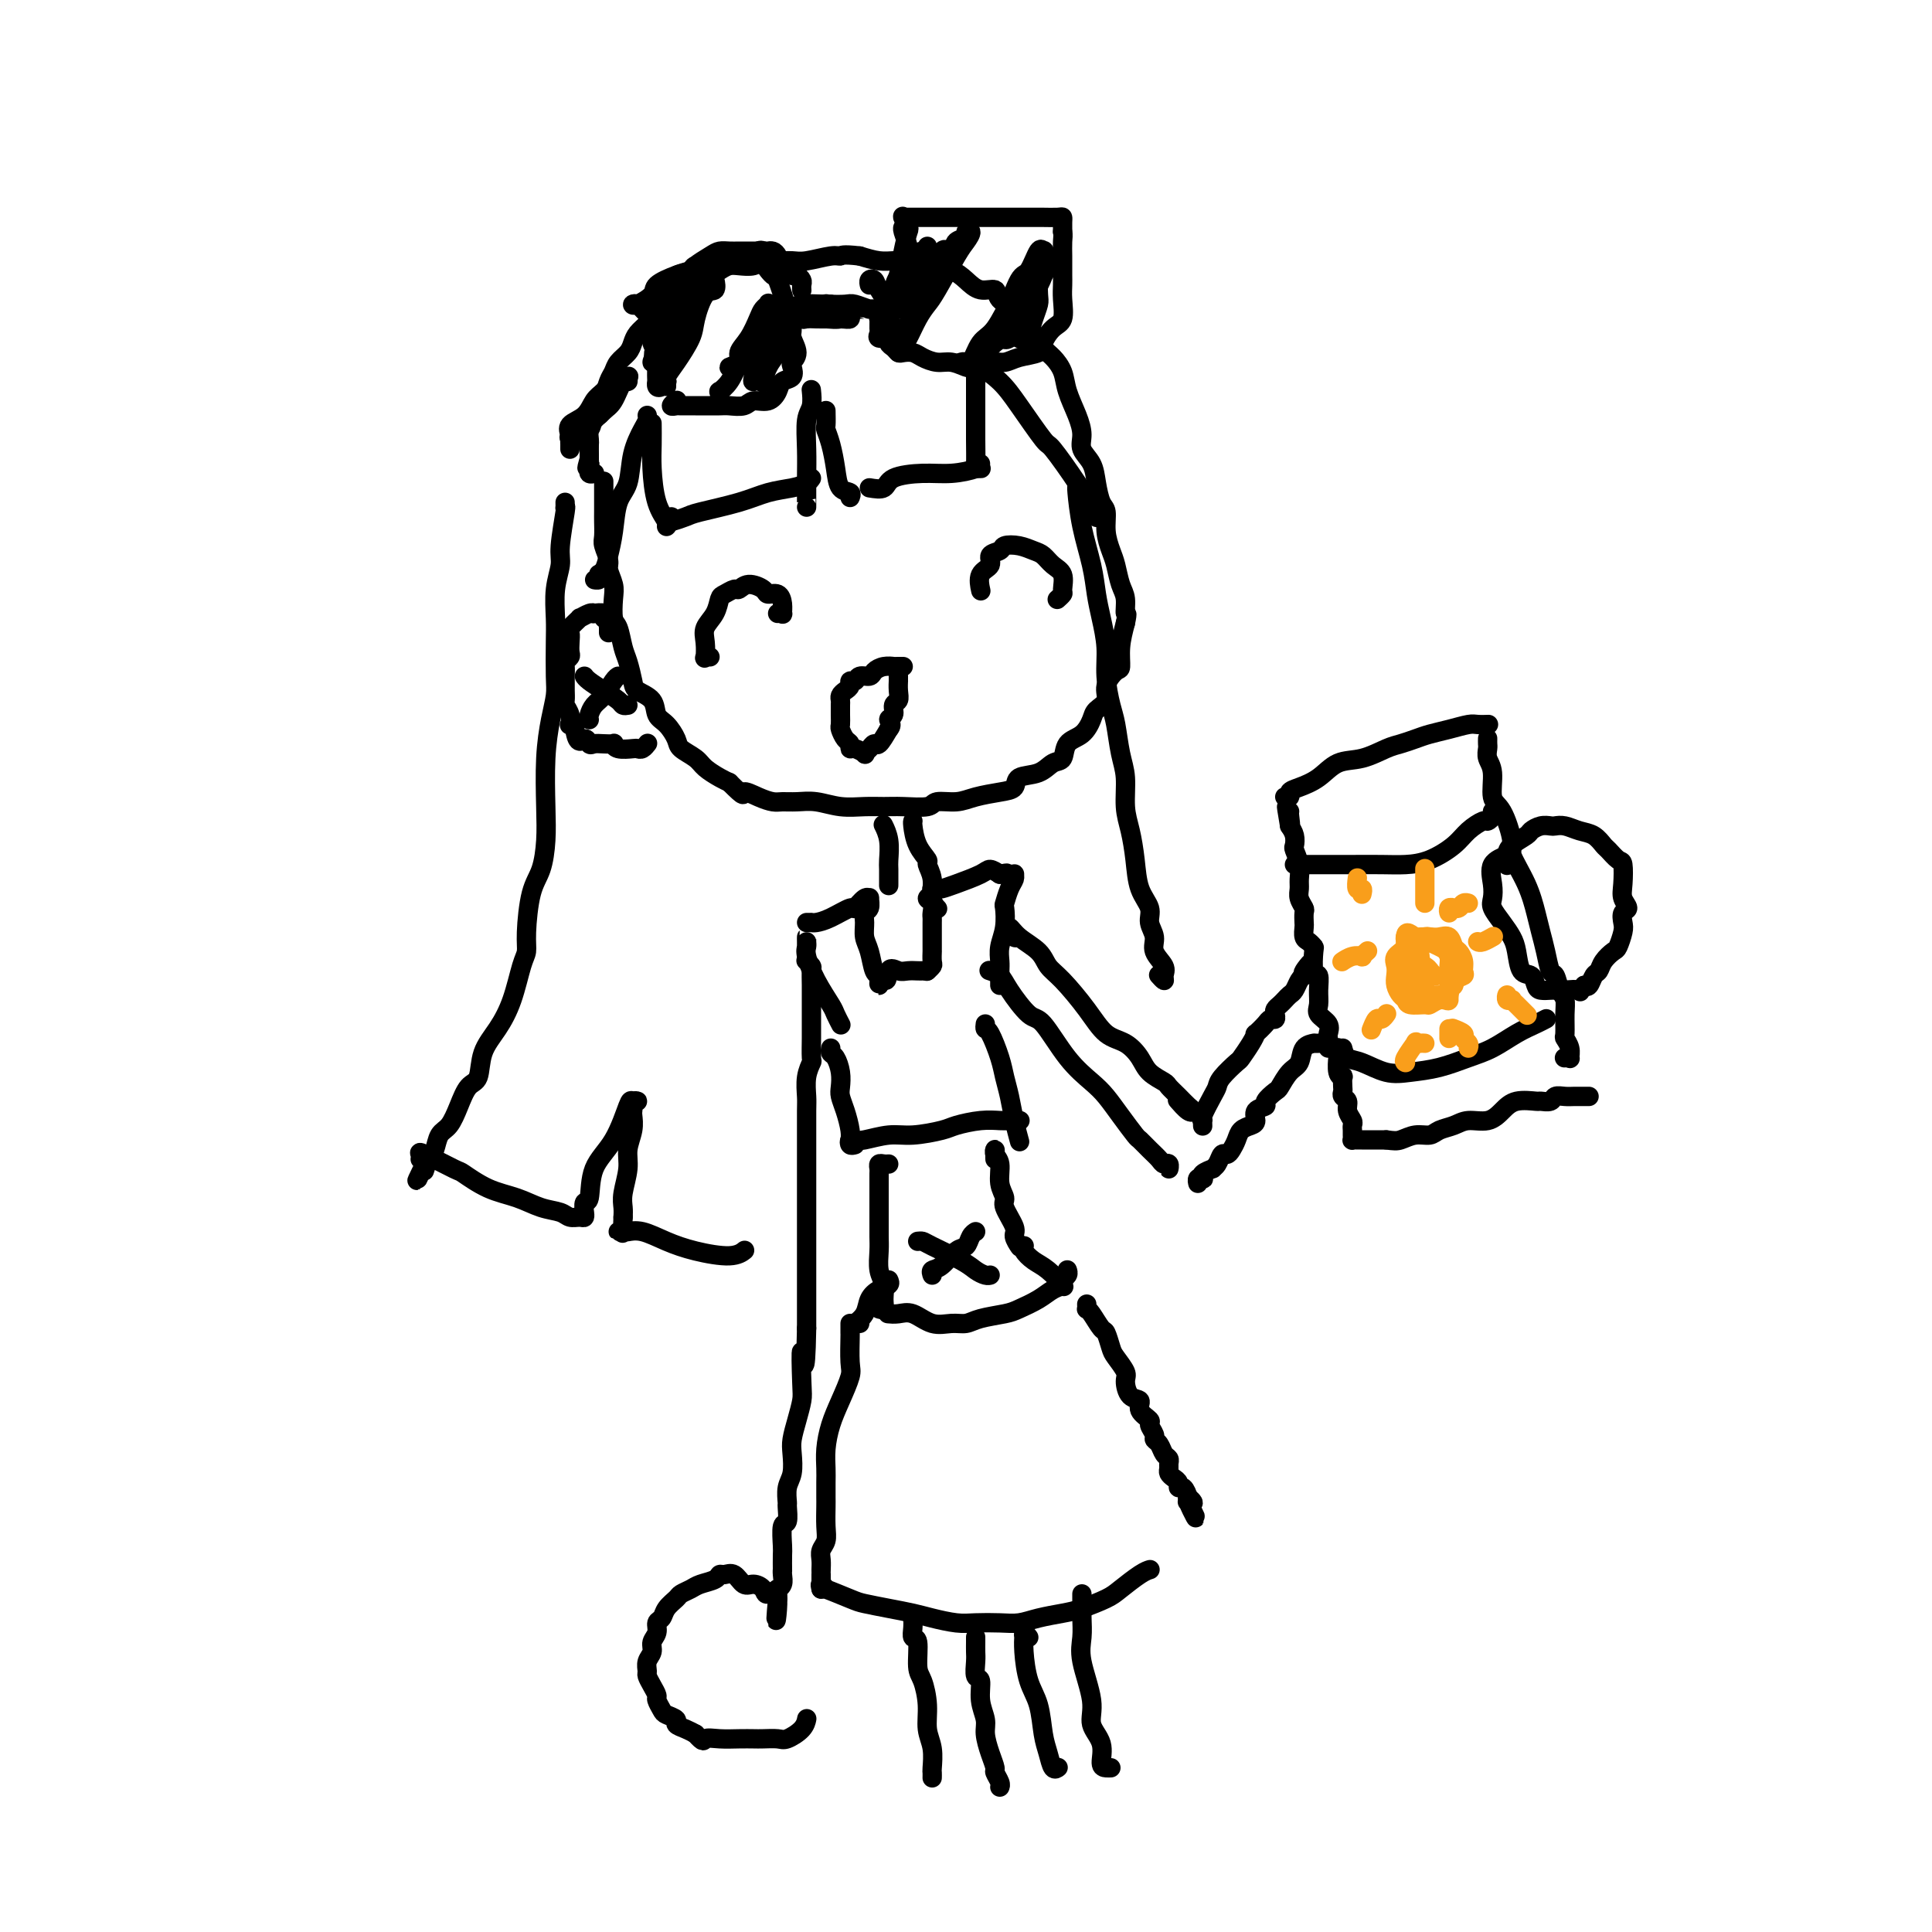 <svg viewBox='0 0 400 400' version='1.1' xmlns='http://www.w3.org/2000/svg' xmlns:xlink='http://www.w3.org/1999/xlink'><g fill='none' stroke='#000000' stroke-width='4' stroke-linecap='round' stroke-linejoin='round'><path d='M125,100c-0.000,-0.323 -0.000,-0.646 0,0c0.000,0.646 0.000,2.260 0,3c-0.000,0.740 -0.001,0.606 0,1c0.001,0.394 0.004,1.317 0,2c-0.004,0.683 -0.016,1.127 0,2c0.016,0.873 0.061,2.177 0,3c-0.061,0.823 -0.226,1.167 0,2c0.226,0.833 0.844,2.157 1,3c0.156,0.843 -0.152,1.207 0,2c0.152,0.793 0.762,2.015 1,3c0.238,0.985 0.105,1.732 0,3c-0.105,1.268 -0.182,3.057 0,4c0.182,0.943 0.624,1.040 1,2c0.376,0.960 0.686,2.784 1,4c0.314,1.216 0.633,1.824 1,3c0.367,1.176 0.784,2.919 1,4c0.216,1.081 0.233,1.501 1,2c0.767,0.499 2.283,1.078 3,2c0.717,0.922 0.633,2.186 1,3c0.367,0.814 1.185,1.176 2,2c0.815,0.824 1.625,2.108 2,3c0.375,0.892 0.313,1.391 1,2c0.687,0.609 2.122,1.328 3,2c0.878,0.672 1.198,1.296 2,2c0.802,0.704 2.086,1.487 3,2c0.914,0.513 1.457,0.757 2,1'/><path d='M151,162c3.634,3.657 2.719,2.301 3,2c0.281,-0.301 1.757,0.454 3,1c1.243,0.546 2.253,0.882 3,1c0.747,0.118 1.231,0.018 2,0c0.769,-0.018 1.822,0.048 3,0c1.178,-0.048 2.480,-0.209 4,0c1.520,0.209 3.258,0.789 5,1c1.742,0.211 3.486,0.053 5,0c1.514,-0.053 2.796,0.001 4,0c1.204,-0.001 2.330,-0.056 4,0c1.670,0.056 3.885,0.222 5,0c1.115,-0.222 1.129,-0.832 2,-1c0.871,-0.168 2.598,0.106 4,0c1.402,-0.106 2.479,-0.590 4,-1c1.521,-0.410 3.485,-0.744 5,-1c1.515,-0.256 2.581,-0.434 3,-1c0.419,-0.566 0.190,-1.521 1,-2c0.810,-0.479 2.657,-0.483 4,-1c1.343,-0.517 2.181,-1.546 3,-2c0.819,-0.454 1.619,-0.334 2,-1c0.381,-0.666 0.345,-2.117 1,-3c0.655,-0.883 2.002,-1.198 3,-2c0.998,-0.802 1.647,-2.093 2,-3c0.353,-0.907 0.410,-1.431 1,-2c0.590,-0.569 1.712,-1.183 2,-2c0.288,-0.817 -0.260,-1.838 0,-3c0.260,-1.162 1.327,-2.466 2,-3c0.673,-0.534 0.950,-0.298 1,-1c0.050,-0.702 -0.129,-2.344 0,-4c0.129,-1.656 0.564,-3.328 1,-5'/><path d='M233,129c0.606,-2.780 0.121,-1.730 0,-2c-0.121,-0.270 0.121,-1.859 0,-3c-0.121,-1.141 -0.606,-1.832 -1,-3c-0.394,-1.168 -0.697,-2.811 -1,-4c-0.303,-1.189 -0.606,-1.924 -1,-3c-0.394,-1.076 -0.878,-2.493 -1,-4c-0.122,-1.507 0.117,-3.103 0,-4c-0.117,-0.897 -0.591,-1.096 -1,-2c-0.409,-0.904 -0.752,-2.512 -1,-4c-0.248,-1.488 -0.399,-2.855 -1,-4c-0.601,-1.145 -1.652,-2.067 -2,-3c-0.348,-0.933 0.006,-1.878 0,-3c-0.006,-1.122 -0.372,-2.421 -1,-4c-0.628,-1.579 -1.518,-3.437 -2,-5c-0.482,-1.563 -0.557,-2.831 -1,-4c-0.443,-1.169 -1.254,-2.239 -2,-3c-0.746,-0.761 -1.426,-1.215 -2,-2c-0.574,-0.785 -1.041,-1.903 -2,-3c-0.959,-1.097 -2.409,-2.173 -3,-3c-0.591,-0.827 -0.321,-1.404 -1,-2c-0.679,-0.596 -2.305,-1.210 -3,-2c-0.695,-0.790 -0.458,-1.755 -1,-2c-0.542,-0.245 -1.863,0.232 -3,0c-1.137,-0.232 -2.090,-1.172 -3,-2c-0.910,-0.828 -1.776,-1.542 -3,-2c-1.224,-0.458 -2.805,-0.658 -4,-1c-1.195,-0.342 -2.002,-0.827 -3,-1c-0.998,-0.173 -2.185,-0.036 -3,0c-0.815,0.036 -1.258,-0.029 -2,0c-0.742,0.029 -1.783,0.151 -3,0c-1.217,-0.151 -2.608,-0.576 -4,-1'/><path d='M178,53c-3.795,-0.448 -3.782,-0.067 -4,0c-0.218,0.067 -0.667,-0.179 -2,0c-1.333,0.179 -3.549,0.784 -5,1c-1.451,0.216 -2.136,0.044 -3,0c-0.864,-0.044 -1.908,0.040 -3,0c-1.092,-0.040 -2.231,-0.205 -3,0c-0.769,0.205 -1.169,0.779 -2,1c-0.831,0.221 -2.094,0.087 -3,0c-0.906,-0.087 -1.454,-0.127 -2,0c-0.546,0.127 -1.090,0.422 -2,1c-0.910,0.578 -2.187,1.439 -3,2c-0.813,0.561 -1.162,0.822 -2,1c-0.838,0.178 -2.165,0.274 -3,1c-0.835,0.726 -1.180,2.081 -2,3c-0.820,0.919 -2.117,1.401 -3,2c-0.883,0.599 -1.354,1.315 -2,2c-0.646,0.685 -1.468,1.339 -2,2c-0.532,0.661 -0.772,1.331 -1,2c-0.228,0.669 -0.442,1.339 -1,2c-0.558,0.661 -1.459,1.314 -2,2c-0.541,0.686 -0.723,1.406 -1,2c-0.277,0.594 -0.647,1.062 -1,2c-0.353,0.938 -0.687,2.347 -1,3c-0.313,0.653 -0.606,0.550 -1,1c-0.394,0.450 -0.890,1.453 -1,2c-0.110,0.547 0.167,0.636 0,1c-0.167,0.364 -0.777,1.001 -1,2c-0.223,0.999 -0.060,2.361 0,3c0.060,0.639 0.016,0.557 0,1c-0.016,0.443 -0.005,1.412 0,2c0.005,0.588 0.002,0.794 0,1'/><path d='M122,95c-0.927,3.255 -0.245,1.394 0,1c0.245,-0.394 0.051,0.679 0,1c-0.051,0.321 0.039,-0.110 0,0c-0.039,0.110 -0.207,0.762 0,1c0.207,0.238 0.787,0.064 1,0c0.213,-0.064 0.057,-0.017 0,0c-0.057,0.017 -0.016,0.005 0,0c0.016,-0.005 0.008,-0.002 0,0'/><path d='M183,171c-0.113,-0.228 -0.226,-0.456 0,0c0.226,0.456 0.793,1.597 1,3c0.207,1.403 0.056,3.067 0,4c-0.056,0.933 -0.015,1.136 0,2c0.015,0.864 0.004,2.390 0,3c-0.004,0.610 -0.002,0.305 0,0'/><path d='M189,170c0.001,-0.001 0.002,-0.002 0,0c-0.002,0.002 -0.007,0.008 0,0c0.007,-0.008 0.025,-0.029 0,0c-0.025,0.029 -0.094,0.106 0,1c0.094,0.894 0.350,2.603 1,4c0.650,1.397 1.695,2.483 2,3c0.305,0.517 -0.128,0.464 0,1c0.128,0.536 0.818,1.659 1,3c0.182,1.341 -0.143,2.899 0,4c0.143,1.101 0.755,1.743 1,2c0.245,0.257 0.122,0.128 0,0'/><path d='M167,191c0.419,-0.001 0.838,-0.002 1,0c0.162,0.002 0.068,0.006 0,0c-0.068,-0.006 -0.111,-0.024 0,0c0.111,0.024 0.376,0.090 1,0c0.624,-0.090 1.607,-0.335 3,-1c1.393,-0.665 3.196,-1.749 4,-2c0.804,-0.251 0.609,0.332 1,0c0.391,-0.332 1.369,-1.579 2,-2c0.631,-0.421 0.915,-0.017 1,0c0.085,0.017 -0.031,-0.354 0,0c0.031,0.354 0.207,1.433 0,2c-0.207,0.567 -0.799,0.621 -1,1c-0.201,0.379 -0.012,1.082 0,2c0.012,0.918 -0.155,2.053 0,3c0.155,0.947 0.630,1.708 1,3c0.370,1.292 0.635,3.114 1,4c0.365,0.886 0.829,0.836 1,1c0.171,0.164 0.049,0.541 0,1c-0.049,0.459 -0.023,0.999 0,1c0.023,0.001 0.045,-0.538 0,-1c-0.045,-0.462 -0.156,-0.846 0,-1c0.156,-0.154 0.578,-0.077 1,0'/><path d='M183,202c0.749,2.249 0.620,-0.130 1,-1c0.380,-0.870 1.268,-0.233 2,0c0.732,0.233 1.307,0.063 2,0c0.693,-0.063 1.505,-0.017 2,0c0.495,0.017 0.672,0.005 1,0c0.328,-0.005 0.808,-0.001 1,0c0.192,0.001 0.096,0.001 0,0'/><path d='M192,201c0.030,-0.027 0.061,-0.053 0,0c-0.061,0.053 -0.212,0.187 0,0c0.212,-0.187 0.789,-0.694 1,-1c0.211,-0.306 0.057,-0.411 0,-1c-0.057,-0.589 -0.015,-1.664 0,-2c0.015,-0.336 0.004,0.065 0,0c-0.004,-0.065 -0.001,-0.596 0,-1c0.001,-0.404 0.000,-0.682 0,-1c-0.000,-0.318 -0.000,-0.677 0,-1c0.000,-0.323 0.000,-0.612 0,-1c-0.000,-0.388 -0.000,-0.877 0,-1c0.000,-0.123 0.001,0.118 0,0c-0.001,-0.118 -0.005,-0.595 0,-1c0.005,-0.405 0.019,-0.738 0,-1c-0.019,-0.262 -0.072,-0.452 0,-1c0.072,-0.548 0.268,-1.453 0,-2c-0.268,-0.547 -1.001,-0.735 -1,-1c0.001,-0.265 0.736,-0.607 1,-1c0.264,-0.393 0.059,-0.837 0,-1c-0.059,-0.163 0.029,-0.046 0,0c-0.029,0.046 -0.176,0.020 0,0c0.176,-0.020 0.676,-0.034 1,0c0.324,0.034 0.471,0.117 1,0c0.529,-0.117 1.441,-0.433 3,-1c1.559,-0.567 3.766,-1.383 5,-2c1.234,-0.617 1.495,-1.033 2,-1c0.505,0.033 1.252,0.517 2,1'/><path d='M207,181c2.348,-0.463 1.218,-0.122 1,0c-0.218,0.122 0.475,0.023 1,0c0.525,-0.023 0.883,0.029 1,0c0.117,-0.029 -0.007,-0.141 0,0c0.007,0.141 0.147,0.533 0,1c-0.147,0.467 -0.579,1.010 -1,2c-0.421,0.990 -0.831,2.429 -1,3c-0.169,0.571 -0.098,0.274 0,1c0.098,0.726 0.222,2.474 0,4c-0.222,1.526 -0.792,2.829 -1,4c-0.208,1.171 -0.056,2.209 0,3c0.056,0.791 0.015,1.336 0,2c-0.015,0.664 -0.004,1.448 0,2c0.004,0.552 0.001,0.872 0,1c-0.001,0.128 -0.001,0.064 0,0'/><path d='M167,196c-0.001,-0.285 -0.001,-0.570 0,-1c0.001,-0.430 0.005,-1.005 0,-1c-0.005,0.005 -0.019,0.589 0,1c0.019,0.411 0.071,0.648 0,1c-0.071,0.352 -0.264,0.820 0,2c0.264,1.180 0.985,3.073 2,5c1.015,1.927 2.324,3.888 3,5c0.676,1.112 0.721,1.376 1,2c0.279,0.624 0.794,1.607 1,2c0.206,0.393 0.103,0.197 0,0'/><path d='M172,217c-0.083,0.379 -0.167,0.758 0,1c0.167,0.242 0.583,0.346 1,1c0.417,0.654 0.833,1.859 1,3c0.167,1.141 0.083,2.218 0,3c-0.083,0.782 -0.166,1.267 0,2c0.166,0.733 0.580,1.713 1,3c0.420,1.287 0.844,2.881 1,4c0.156,1.119 0.042,1.764 0,2c-0.042,0.236 -0.011,0.064 0,0c0.011,-0.064 0.003,-0.018 0,0c-0.003,0.018 -0.002,0.009 0,0'/><path d='M177,237c-0.400,0.111 -0.799,0.222 -1,0c-0.201,-0.222 -0.202,-0.777 0,-1c0.202,-0.223 0.607,-0.115 1,0c0.393,0.115 0.774,0.238 2,0c1.226,-0.238 3.296,-0.838 5,-1c1.704,-0.162 3.041,0.114 5,0c1.959,-0.114 4.541,-0.619 6,-1c1.459,-0.381 1.796,-0.638 3,-1c1.204,-0.362 3.275,-0.829 5,-1c1.725,-0.171 3.103,-0.046 4,0c0.897,0.046 1.312,0.012 2,0c0.688,-0.012 1.648,-0.003 2,0c0.352,0.003 0.095,0.001 0,0c-0.095,-0.001 -0.027,-0.000 0,0c0.027,0.000 0.014,0.000 0,0'/><path d='M204,212c-0.059,0.435 -0.118,0.870 0,1c0.118,0.130 0.413,-0.045 1,1c0.587,1.045 1.468,3.310 2,5c0.532,1.690 0.717,2.804 1,4c0.283,1.196 0.663,2.475 1,4c0.337,1.525 0.629,3.295 1,5c0.371,1.705 0.820,3.344 1,4c0.180,0.656 0.090,0.328 0,0'/><path d='M211,194c-0.451,0.124 -0.901,0.249 -1,0c-0.099,-0.249 0.155,-0.871 0,-1c-0.155,-0.129 -0.719,0.234 -1,0c-0.281,-0.234 -0.278,-1.065 0,-1c0.278,0.065 0.833,1.026 2,2c1.167,0.974 2.948,1.959 4,3c1.052,1.041 1.376,2.137 2,3c0.624,0.863 1.546,1.494 3,3c1.454,1.506 3.438,3.887 5,6c1.562,2.113 2.702,3.956 4,5c1.298,1.044 2.753,1.287 4,2c1.247,0.713 2.288,1.896 3,3c0.712,1.104 1.097,2.131 2,3c0.903,0.869 2.323,1.581 3,2c0.677,0.419 0.610,0.545 1,1c0.390,0.455 1.235,1.239 2,2c0.765,0.761 1.448,1.500 2,2c0.552,0.500 0.973,0.763 1,1c0.027,0.237 -0.339,0.448 -1,0c-0.661,-0.448 -1.617,-1.557 -2,-2c-0.383,-0.443 -0.191,-0.222 0,0'/><path d='M205,201c-0.194,-0.062 -0.388,-0.124 0,0c0.388,0.124 1.358,0.433 2,1c0.642,0.567 0.955,1.390 2,3c1.045,1.610 2.821,4.005 4,5c1.179,0.995 1.760,0.589 3,2c1.240,1.411 3.138,4.637 5,7c1.862,2.363 3.688,3.861 5,5c1.312,1.139 2.108,1.919 3,3c0.892,1.081 1.878,2.464 3,4c1.122,1.536 2.380,3.225 3,4c0.620,0.775 0.601,0.637 1,1c0.399,0.363 1.217,1.226 2,2c0.783,0.774 1.531,1.457 2,2c0.469,0.543 0.658,0.944 1,1c0.342,0.056 0.838,-0.234 1,0c0.162,0.234 -0.008,0.990 0,1c0.008,0.010 0.194,-0.728 0,-1c-0.194,-0.272 -0.770,-0.078 -1,0c-0.230,0.078 -0.115,0.039 0,0'/><path d='M249,233c0.004,0.114 0.008,0.227 0,0c-0.008,-0.227 -0.027,-0.795 0,-1c0.027,-0.205 0.099,-0.045 0,0c-0.099,0.045 -0.370,-0.023 0,-1c0.370,-0.977 1.379,-2.862 2,-4c0.621,-1.138 0.852,-1.530 1,-2c0.148,-0.470 0.212,-1.020 1,-2c0.788,-0.980 2.300,-2.390 3,-3c0.700,-0.610 0.587,-0.419 1,-1c0.413,-0.581 1.353,-1.935 2,-3c0.647,-1.065 1.000,-1.840 1,-2c-0.000,-0.160 -0.354,0.294 0,0c0.354,-0.294 1.414,-1.336 2,-2c0.586,-0.664 0.696,-0.952 1,-1c0.304,-0.048 0.802,0.142 1,0c0.198,-0.142 0.094,-0.616 0,-1c-0.094,-0.384 -0.180,-0.679 0,-1c0.180,-0.321 0.626,-0.667 1,-1c0.374,-0.333 0.678,-0.653 1,-1c0.322,-0.347 0.664,-0.722 1,-1c0.336,-0.278 0.667,-0.459 1,-1c0.333,-0.541 0.666,-1.440 1,-2c0.334,-0.560 0.667,-0.780 1,-1'/><path d='M270,202c3.188,-5.022 0.659,-2.078 0,-1c-0.659,1.078 0.553,0.290 1,0c0.447,-0.290 0.128,-0.083 0,0c-0.128,0.083 -0.064,0.041 0,0'/><path d='M275,217c-0.004,-0.327 -0.009,-0.654 0,-1c0.009,-0.346 0.031,-0.711 0,-1c-0.031,-0.289 -0.114,-0.502 0,-1c0.114,-0.498 0.424,-1.279 0,-2c-0.424,-0.721 -1.581,-1.380 -2,-2c-0.419,-0.620 -0.098,-1.200 0,-2c0.098,-0.800 -0.025,-1.821 0,-3c0.025,-1.179 0.200,-2.515 0,-3c-0.200,-0.485 -0.775,-0.118 -1,-1c-0.225,-0.882 -0.099,-3.014 0,-4c0.099,-0.986 0.170,-0.826 0,-1c-0.170,-0.174 -0.582,-0.680 -1,-1c-0.418,-0.320 -0.843,-0.452 -1,-1c-0.157,-0.548 -0.046,-1.512 0,-2c0.046,-0.488 0.026,-0.501 0,-1c-0.026,-0.499 -0.060,-1.484 0,-2c0.060,-0.516 0.213,-0.563 0,-1c-0.213,-0.437 -0.793,-1.262 -1,-2c-0.207,-0.738 -0.042,-1.387 0,-2c0.042,-0.613 -0.041,-1.189 0,-2c0.041,-0.811 0.204,-1.855 0,-3c-0.204,-1.145 -0.776,-2.389 -1,-3c-0.224,-0.611 -0.099,-0.587 0,-1c0.099,-0.413 0.171,-1.261 0,-2c-0.171,-0.739 -0.586,-1.370 -1,-2'/><path d='M267,171c-1.238,-7.298 -0.332,-2.544 0,-1c0.332,1.544 0.089,-0.123 0,-1c-0.089,-0.877 -0.026,-0.965 0,-1c0.026,-0.035 0.013,-0.018 0,0'/><path d='M267,165c-0.545,-0.025 -1.090,-0.050 -1,0c0.090,0.050 0.816,0.174 1,0c0.184,-0.174 -0.175,-0.647 0,-1c0.175,-0.353 0.883,-0.585 2,-1c1.117,-0.415 2.644,-1.014 4,-2c1.356,-0.986 2.540,-2.358 4,-3c1.460,-0.642 3.194,-0.553 5,-1c1.806,-0.447 3.683,-1.429 5,-2c1.317,-0.571 2.076,-0.731 3,-1c0.924,-0.269 2.015,-0.646 3,-1c0.985,-0.354 1.865,-0.683 3,-1c1.135,-0.317 2.525,-0.621 4,-1c1.475,-0.379 3.036,-0.834 4,-1c0.964,-0.166 1.330,-0.045 2,0c0.670,0.045 1.643,0.012 2,0c0.357,-0.012 0.096,-0.003 0,0c-0.096,0.003 -0.027,0.001 0,0c0.027,-0.001 0.014,-0.000 0,0'/><path d='M308,153c0.002,-0.095 0.005,-0.191 0,0c-0.005,0.191 -0.017,0.667 0,1c0.017,0.333 0.062,0.522 0,1c-0.062,0.478 -0.233,1.245 0,2c0.233,0.755 0.869,1.497 1,3c0.131,1.503 -0.243,3.765 0,5c0.243,1.235 1.101,1.443 2,3c0.899,1.557 1.837,4.464 2,6c0.163,1.536 -0.451,1.701 0,3c0.451,1.299 1.966,3.732 3,6c1.034,2.268 1.586,4.370 2,6c0.414,1.630 0.688,2.786 1,4c0.312,1.214 0.662,2.485 1,4c0.338,1.515 0.665,3.275 1,4c0.335,0.725 0.679,0.415 1,1c0.321,0.585 0.621,2.064 1,3c0.379,0.936 0.837,1.328 1,2c0.163,0.672 0.029,1.624 0,3c-0.029,1.376 0.046,3.178 0,4c-0.046,0.822 -0.212,0.665 0,1c0.212,0.335 0.803,1.162 1,2c0.197,0.838 0.000,1.689 0,2c-0.000,0.311 0.196,0.083 0,0c-0.196,-0.083 -0.783,-0.022 -1,0c-0.217,0.022 -0.062,0.006 0,0c0.062,-0.006 0.031,-0.003 0,0'/><path d='M312,179c-0.002,-0.048 -0.004,-0.097 0,0c0.004,0.097 0.014,0.339 0,0c-0.014,-0.339 -0.051,-1.257 0,-2c0.051,-0.743 0.188,-1.309 1,-2c0.812,-0.691 2.297,-1.505 3,-2c0.703,-0.495 0.624,-0.669 1,-1c0.376,-0.331 1.206,-0.817 2,-1c0.794,-0.183 1.553,-0.061 2,0c0.447,0.061 0.582,0.062 1,0c0.418,-0.062 1.119,-0.187 2,0c0.881,0.187 1.941,0.684 3,1c1.059,0.316 2.116,0.449 3,1c0.884,0.551 1.596,1.519 2,2c0.404,0.481 0.499,0.474 1,1c0.501,0.526 1.407,1.584 2,2c0.593,0.416 0.873,0.191 1,1c0.127,0.809 0.100,2.654 0,4c-0.100,1.346 -0.275,2.194 0,3c0.275,0.806 0.999,1.572 1,2c0.001,0.428 -0.720,0.520 -1,1c-0.280,0.480 -0.120,1.350 0,2c0.120,0.650 0.201,1.081 0,2c-0.201,0.919 -0.684,2.325 -1,3c-0.316,0.675 -0.466,0.619 -1,1c-0.534,0.381 -1.452,1.199 -2,2c-0.548,0.801 -0.724,1.586 -1,2c-0.276,0.414 -0.651,0.458 -1,1c-0.349,0.542 -0.671,1.584 -1,2c-0.329,0.416 -0.664,0.208 -1,0'/><path d='M328,204c-1.312,1.928 -0.593,1.249 -1,1c-0.407,-0.249 -1.941,-0.069 -3,0c-1.059,0.069 -1.645,0.025 -2,0c-0.355,-0.025 -0.480,-0.031 -1,0c-0.520,0.031 -1.435,0.101 -2,0c-0.565,-0.101 -0.781,-0.372 -1,-1c-0.219,-0.628 -0.443,-1.613 -1,-2c-0.557,-0.387 -1.449,-0.176 -2,-1c-0.551,-0.824 -0.761,-2.681 -1,-4c-0.239,-1.319 -0.508,-2.098 -1,-3c-0.492,-0.902 -1.206,-1.926 -2,-3c-0.794,-1.074 -1.666,-2.200 -2,-3c-0.334,-0.800 -0.128,-1.276 0,-2c0.128,-0.724 0.178,-1.697 0,-3c-0.178,-1.303 -0.584,-2.937 0,-4c0.584,-1.063 2.157,-1.555 3,-2c0.843,-0.445 0.955,-0.841 1,-1c0.045,-0.159 0.022,-0.079 0,0'/><path d='M277,217c-0.001,-0.077 -0.001,-0.154 0,0c0.001,0.154 0.004,0.539 0,1c-0.004,0.461 -0.015,0.997 0,1c0.015,0.003 0.057,-0.528 0,0c-0.057,0.528 -0.211,2.116 0,3c0.211,0.884 0.788,1.063 1,1c0.212,-0.063 0.061,-0.368 0,0c-0.061,0.368 -0.031,1.411 0,2c0.031,0.589 0.065,0.725 0,1c-0.065,0.275 -0.228,0.690 0,1c0.228,0.310 0.846,0.517 1,1c0.154,0.483 -0.155,1.242 0,2c0.155,0.758 0.774,1.513 1,2c0.226,0.487 0.060,0.705 0,1c-0.060,0.295 -0.013,0.668 0,1c0.013,0.332 -0.007,0.625 0,1c0.007,0.375 0.040,0.833 0,1c-0.040,0.167 -0.152,0.045 0,0c0.152,-0.045 0.568,-0.012 1,0c0.432,0.012 0.878,0.003 1,0c0.122,-0.003 -0.081,-0.001 0,0c0.081,0.001 0.445,0.000 1,0c0.555,-0.000 1.301,-0.000 2,0c0.699,0.000 1.349,0.000 2,0'/><path d='M287,236c1.623,0.219 2.181,0.266 3,0c0.819,-0.266 1.898,-0.846 3,-1c1.102,-0.154 2.227,0.118 3,0c0.773,-0.118 1.193,-0.626 2,-1c0.807,-0.374 1.999,-0.616 3,-1c1.001,-0.384 1.810,-0.912 3,-1c1.190,-0.088 2.762,0.263 4,0c1.238,-0.263 2.143,-1.141 3,-2c0.857,-0.859 1.668,-1.698 3,-2c1.332,-0.302 3.186,-0.067 4,0c0.814,0.067 0.588,-0.035 1,0c0.412,0.035 1.462,0.205 2,0c0.538,-0.205 0.565,-0.787 1,-1c0.435,-0.213 1.280,-0.057 2,0c0.720,0.057 1.317,0.015 2,0c0.683,-0.015 1.453,-0.004 2,0c0.547,0.004 0.871,0.001 1,0c0.129,-0.001 0.065,-0.001 0,0'/><path d='M268,179c0.410,0.000 0.820,0.000 1,0c0.180,-0.000 0.130,-0.000 0,0c-0.130,0.000 -0.339,0.000 1,0c1.339,-0.000 4.226,-0.002 6,0c1.774,0.002 2.436,0.006 4,0c1.564,-0.006 4.032,-0.021 6,0c1.968,0.021 3.438,0.079 5,0c1.562,-0.079 3.216,-0.293 5,-1c1.784,-0.707 3.697,-1.905 5,-3c1.303,-1.095 1.995,-2.087 3,-3c1.005,-0.913 2.322,-1.747 3,-2c0.678,-0.253 0.718,0.077 1,0c0.282,-0.077 0.807,-0.559 1,-1c0.193,-0.441 0.055,-0.840 0,-1c-0.055,-0.160 -0.028,-0.080 0,0'/><path d='M278,217c0.204,0.792 0.408,1.583 1,2c0.592,0.417 1.571,0.459 3,1c1.429,0.541 3.308,1.580 5,2c1.692,0.420 3.197,0.222 5,0c1.803,-0.222 3.904,-0.469 6,-1c2.096,-0.531 4.187,-1.347 6,-2c1.813,-0.653 3.348,-1.142 5,-2c1.652,-0.858 3.422,-2.086 5,-3c1.578,-0.914 2.963,-1.515 4,-2c1.037,-0.485 1.725,-0.853 2,-1c0.275,-0.147 0.138,-0.074 0,0'/><path d='M167,199c-0.113,-0.102 -0.226,-0.204 0,0c0.226,0.204 0.793,0.715 1,1c0.207,0.285 0.056,0.346 0,1c-0.056,0.654 -0.015,1.902 0,3c0.015,1.098 0.004,2.046 0,3c-0.004,0.954 0.000,1.914 0,3c-0.000,1.086 -0.004,2.299 0,3c0.004,0.701 0.015,0.891 0,2c-0.015,1.109 -0.057,3.137 0,4c0.057,0.863 0.211,0.562 0,1c-0.211,0.438 -0.789,1.615 -1,3c-0.211,1.385 -0.057,2.979 0,4c0.057,1.021 0.015,1.469 0,3c-0.015,1.531 -0.004,4.145 0,6c0.004,1.855 0.001,2.950 0,4c-0.001,1.050 -0.000,2.056 0,3c0.000,0.944 0.000,1.827 0,3c-0.000,1.173 -0.000,2.638 0,4c0.000,1.362 0.000,2.623 0,4c-0.000,1.377 -0.000,2.872 0,4c0.000,1.128 0.000,1.891 0,3c-0.000,1.109 -0.000,2.565 0,4c0.000,1.435 0.000,2.848 0,4c-0.000,1.152 -0.000,2.043 0,3c0.000,0.957 0.000,1.978 0,3'/><path d='M167,275c-0.223,12.577 -0.781,6.020 -1,5c-0.219,-1.020 -0.097,3.496 0,6c0.097,2.504 0.171,2.995 0,4c-0.171,1.005 -0.585,2.522 -1,4c-0.415,1.478 -0.829,2.915 -1,4c-0.171,1.085 -0.099,1.819 0,3c0.099,1.181 0.224,2.811 0,4c-0.224,1.189 -0.796,1.937 -1,3c-0.204,1.063 -0.041,2.442 0,3c0.041,0.558 -0.042,0.294 0,1c0.042,0.706 0.207,2.383 0,3c-0.207,0.617 -0.788,0.175 -1,1c-0.212,0.825 -0.057,2.917 0,4c0.057,1.083 0.016,1.158 0,2c-0.016,0.842 -0.008,2.450 0,3c0.008,0.550 0.016,0.041 0,0c-0.016,-0.041 -0.057,0.384 0,1c0.057,0.616 0.211,1.423 0,2c-0.211,0.577 -0.789,0.925 -1,1c-0.211,0.075 -0.057,-0.124 0,0c0.057,0.124 0.015,0.572 0,1c-0.015,0.428 -0.004,0.837 0,1c0.004,0.163 0.002,0.082 0,0'/><path d='M161,331c-0.816,8.713 0.143,2.494 0,0c-0.143,-2.494 -1.389,-1.264 -2,-1c-0.611,0.264 -0.587,-0.437 -1,-1c-0.413,-0.563 -1.263,-0.989 -2,-1c-0.737,-0.011 -1.361,0.392 -2,0c-0.639,-0.392 -1.291,-1.580 -2,-2c-0.709,-0.420 -1.474,-0.071 -2,0c-0.526,0.071 -0.813,-0.135 -1,0c-0.187,0.135 -0.272,0.613 -1,1c-0.728,0.387 -2.097,0.684 -3,1c-0.903,0.316 -1.341,0.652 -2,1c-0.659,0.348 -1.540,0.708 -2,1c-0.460,0.292 -0.500,0.515 -1,1c-0.500,0.485 -1.458,1.232 -2,2c-0.542,0.768 -0.666,1.557 -1,2c-0.334,0.443 -0.878,0.541 -1,1c-0.122,0.459 0.178,1.279 0,2c-0.178,0.721 -0.833,1.344 -1,2c-0.167,0.656 0.154,1.344 0,2c-0.154,0.656 -0.783,1.279 -1,2c-0.217,0.721 -0.020,1.540 0,2c0.020,0.460 -0.135,0.561 0,1c0.135,0.439 0.560,1.217 1,2c0.440,0.783 0.897,1.572 1,2c0.103,0.428 -0.146,0.496 0,1c0.146,0.504 0.686,1.444 1,2c0.314,0.556 0.402,0.726 1,1c0.598,0.274 1.707,0.651 2,1c0.293,0.349 -0.229,0.671 0,1c0.229,0.329 1.208,0.665 2,1c0.792,0.335 1.396,0.667 2,1'/><path d='M144,359c1.871,2.083 1.550,1.290 2,1c0.450,-0.290 1.672,-0.078 3,0c1.328,0.078 2.763,0.022 4,0c1.237,-0.022 2.275,-0.012 3,0c0.725,0.012 1.137,0.024 2,0c0.863,-0.024 2.179,-0.084 3,0c0.821,0.084 1.148,0.311 2,0c0.852,-0.311 2.229,-1.161 3,-2c0.771,-0.839 0.934,-1.668 1,-2c0.066,-0.332 0.033,-0.166 0,0'/><path d='M184,241c-0.309,0.025 -0.619,0.050 -1,0c-0.381,-0.050 -0.834,-0.175 -1,0c-0.166,0.175 -0.044,0.651 0,1c0.044,0.349 0.012,0.572 0,1c-0.012,0.428 -0.003,1.062 0,2c0.003,0.938 0.001,2.178 0,3c-0.001,0.822 -0.001,1.224 0,2c0.001,0.776 0.004,1.926 0,3c-0.004,1.074 -0.015,2.073 0,3c0.015,0.927 0.058,1.783 0,3c-0.058,1.217 -0.215,2.795 0,4c0.215,1.205 0.804,2.035 1,3c0.196,0.965 0.001,2.063 0,3c-0.001,0.937 0.192,1.714 0,2c-0.192,0.286 -0.769,0.082 -1,0c-0.231,-0.082 -0.115,-0.041 0,0'/><path d='M206,240c-0.009,-0.288 -0.018,-0.576 0,-1c0.018,-0.424 0.062,-0.983 0,-1c-0.062,-0.017 -0.229,0.507 0,1c0.229,0.493 0.854,0.955 1,2c0.146,1.045 -0.186,2.674 0,4c0.186,1.326 0.891,2.349 1,3c0.109,0.651 -0.377,0.931 0,2c0.377,1.069 1.618,2.927 2,4c0.382,1.073 -0.094,1.359 0,2c0.094,0.641 0.757,1.636 1,2c0.243,0.364 0.065,0.098 0,0c-0.065,-0.098 -0.019,-0.028 0,0c0.019,0.028 0.009,0.014 0,0'/><path d='M193,264c-0.150,-0.396 -0.300,-0.792 0,-1c0.300,-0.208 1.051,-0.227 2,-1c0.949,-0.773 2.097,-2.298 3,-3c0.903,-0.702 1.562,-0.580 2,-1c0.438,-0.420 0.656,-1.382 1,-2c0.344,-0.618 0.812,-0.891 1,-1c0.188,-0.109 0.094,-0.055 0,0'/><path d='M190,257c0.358,-0.036 0.715,-0.073 1,0c0.285,0.073 0.497,0.254 2,1c1.503,0.746 4.298,2.056 6,3c1.702,0.944 2.312,1.521 3,2c0.688,0.479 1.454,0.860 2,1c0.546,0.140 0.870,0.040 1,0c0.130,-0.040 0.065,-0.020 0,0'/><path d='M184,272c-0.161,-0.016 -0.321,-0.033 0,0c0.321,0.033 1.125,0.115 2,0c0.875,-0.115 1.821,-0.426 3,0c1.179,0.426 2.592,1.589 4,2c1.408,0.411 2.812,0.069 4,0c1.188,-0.069 2.159,0.133 3,0c0.841,-0.133 1.551,-0.603 3,-1c1.449,-0.397 3.636,-0.722 5,-1c1.364,-0.278 1.906,-0.508 3,-1c1.094,-0.492 2.742,-1.245 4,-2c1.258,-0.755 2.127,-1.513 3,-2c0.873,-0.487 1.751,-0.705 2,-1c0.249,-0.295 -0.129,-0.667 0,-1c0.129,-0.333 0.767,-0.625 1,-1c0.233,-0.375 0.063,-0.832 0,-1c-0.063,-0.168 -0.018,-0.048 0,0c0.018,0.048 0.009,0.024 0,0'/><path d='M212,258c0.043,-0.062 0.086,-0.125 0,0c-0.086,0.125 -0.300,0.437 0,1c0.300,0.563 1.114,1.377 2,2c0.886,0.623 1.845,1.057 3,2c1.155,0.943 2.505,2.397 3,3c0.495,0.603 0.133,0.355 0,0c-0.133,-0.355 -0.038,-0.816 0,-1c0.038,-0.184 0.019,-0.092 0,0'/><path d='M184,265c0.170,0.350 0.339,0.700 0,1c-0.339,0.300 -1.188,0.550 -2,1c-0.812,0.450 -1.587,1.101 -2,2c-0.413,0.899 -0.464,2.045 -1,3c-0.536,0.955 -1.556,1.720 -2,2c-0.444,0.280 -0.312,0.075 0,0c0.312,-0.075 0.803,-0.022 1,0c0.197,0.022 0.098,0.011 0,0'/><path d='M225,270c0.016,0.429 0.031,0.858 0,1c-0.031,0.142 -0.110,-0.005 0,0c0.110,0.005 0.409,0.160 1,1c0.591,0.840 1.472,2.365 2,3c0.528,0.635 0.701,0.381 1,1c0.299,0.619 0.723,2.110 1,3c0.277,0.890 0.408,1.179 1,2c0.592,0.821 1.645,2.173 2,3c0.355,0.827 0.012,1.129 0,2c-0.012,0.871 0.307,2.312 1,3c0.693,0.688 1.759,0.622 2,1c0.241,0.378 -0.343,1.201 0,2c0.343,0.799 1.611,1.575 2,2c0.389,0.425 -0.103,0.499 0,1c0.103,0.501 0.802,1.430 1,2c0.198,0.570 -0.105,0.783 0,1c0.105,0.217 0.617,0.439 1,1c0.383,0.561 0.638,1.460 1,2c0.362,0.540 0.832,0.722 1,1c0.168,0.278 0.035,0.651 0,1c-0.035,0.349 0.028,0.672 0,1c-0.028,0.328 -0.148,0.660 0,1c0.148,0.340 0.565,0.686 1,1c0.435,0.314 0.887,0.595 1,1c0.113,0.405 -0.114,0.933 0,1c0.114,0.067 0.569,-0.328 1,0c0.431,0.328 0.837,1.379 1,2c0.163,0.621 0.081,0.810 0,1'/><path d='M246,311c3.172,6.343 0.603,1.700 0,0c-0.603,-1.700 0.761,-0.458 1,0c0.239,0.458 -0.646,0.131 -1,0c-0.354,-0.131 -0.177,-0.065 0,0'/><path d='M176,274c-0.003,0.868 -0.007,1.736 0,2c0.007,0.264 0.023,-0.076 0,1c-0.023,1.076 -0.087,3.568 0,5c0.087,1.432 0.325,1.804 0,3c-0.325,1.196 -1.211,3.215 -2,5c-0.789,1.785 -1.479,3.336 -2,5c-0.521,1.664 -0.872,3.441 -1,5c-0.128,1.559 -0.035,2.899 0,4c0.035,1.101 0.010,1.961 0,3c-0.010,1.039 -0.007,2.256 0,3c0.007,0.744 0.016,1.014 0,2c-0.016,0.986 -0.057,2.687 0,4c0.057,1.313 0.211,2.237 0,3c-0.211,0.763 -0.789,1.366 -1,2c-0.211,0.634 -0.057,1.301 0,2c0.057,0.699 0.015,1.431 0,2c-0.015,0.569 -0.004,0.976 0,1c0.004,0.024 0.001,-0.334 0,0c-0.001,0.334 -0.000,1.359 0,2c0.000,0.641 0.000,0.897 0,1c-0.000,0.103 -0.000,0.051 0,0'/><path d='M170,329c-0.150,-0.550 -0.299,-1.101 0,-1c0.299,0.101 1.047,0.853 1,1c-0.047,0.147 -0.890,-0.311 0,0c0.890,0.311 3.514,1.393 5,2c1.486,0.607 1.836,0.741 3,1c1.164,0.259 3.142,0.644 5,1c1.858,0.356 3.596,0.684 5,1c1.404,0.316 2.476,0.621 4,1c1.524,0.379 3.501,0.831 5,1c1.499,0.169 2.519,0.056 4,0c1.481,-0.056 3.423,-0.056 5,0c1.577,0.056 2.789,0.166 4,0c1.211,-0.166 2.419,-0.610 4,-1c1.581,-0.390 3.533,-0.728 5,-1c1.467,-0.272 2.449,-0.479 4,-1c1.551,-0.521 3.669,-1.355 5,-2c1.331,-0.645 1.873,-1.101 3,-2c1.127,-0.899 2.838,-2.241 4,-3c1.162,-0.759 1.774,-0.935 2,-1c0.226,-0.065 0.064,-0.019 0,0c-0.064,0.019 -0.032,0.009 0,0'/><path d='M189,335c0.002,0.044 0.005,0.088 0,0c-0.005,-0.088 -0.016,-0.308 0,0c0.016,0.308 0.060,1.144 0,2c-0.060,0.856 -0.222,1.733 0,2c0.222,0.267 0.829,-0.074 1,1c0.171,1.074 -0.094,3.563 0,5c0.094,1.437 0.547,1.821 1,3c0.453,1.179 0.906,3.152 1,5c0.094,1.848 -0.171,3.571 0,5c0.171,1.429 0.778,2.565 1,4c0.222,1.435 0.060,3.169 0,4c-0.060,0.831 -0.016,0.759 0,1c0.016,0.241 0.004,0.796 0,1c-0.004,0.204 -0.001,0.058 0,0c0.001,-0.058 0.001,-0.029 0,0'/><path d='M202,339c0.000,0.017 0.000,0.033 0,0c-0.000,-0.033 -0.001,-0.117 0,0c0.001,0.117 0.004,0.435 0,1c-0.004,0.565 -0.016,1.379 0,2c0.016,0.621 0.061,1.051 0,2c-0.061,0.949 -0.227,2.416 0,3c0.227,0.584 0.848,0.284 1,1c0.152,0.716 -0.166,2.448 0,4c0.166,1.552 0.814,2.926 1,4c0.186,1.074 -0.090,1.850 0,3c0.090,1.150 0.546,2.676 1,4c0.454,1.324 0.906,2.446 1,3c0.094,0.554 -0.171,0.540 0,1c0.171,0.460 0.777,1.393 1,2c0.223,0.607 0.064,0.888 0,1c-0.064,0.112 -0.032,0.056 0,0'/><path d='M213,339c-0.422,-0.549 -0.843,-1.099 -1,-1c-0.157,0.099 -0.049,0.845 0,1c0.049,0.155 0.041,-0.283 0,0c-0.041,0.283 -0.113,1.285 0,3c0.113,1.715 0.411,4.141 1,6c0.589,1.859 1.468,3.149 2,5c0.532,1.851 0.717,4.261 1,6c0.283,1.739 0.664,2.806 1,4c0.336,1.194 0.626,2.516 1,3c0.374,0.484 0.831,0.130 1,0c0.169,-0.130 0.048,-0.037 0,0c-0.048,0.037 -0.024,0.019 0,0'/><path d='M224,330c0.005,0.601 0.009,1.203 0,2c-0.009,0.797 -0.033,1.791 0,3c0.033,1.209 0.122,2.633 0,4c-0.122,1.367 -0.454,2.678 0,5c0.454,2.322 1.694,5.656 2,8c0.306,2.344 -0.321,3.700 0,5c0.321,1.300 1.589,2.544 2,4c0.411,1.456 -0.034,3.122 0,4c0.034,0.878 0.548,0.967 1,1c0.452,0.033 0.844,0.009 1,0c0.156,-0.009 0.078,-0.005 0,0'/></g>
<g fill='none' stroke='#F99E1B' stroke-width='4' stroke-linecap='round' stroke-linejoin='round'><path d='M294,202c0.000,-0.022 0.000,-0.043 0,0c-0.000,0.043 -0.000,0.152 0,0c0.000,-0.152 0.000,-0.565 0,-1c-0.000,-0.435 -0.001,-0.894 0,-1c0.001,-0.106 0.004,0.140 0,0c-0.004,-0.140 -0.016,-0.664 0,-1c0.016,-0.336 0.061,-0.482 0,-1c-0.061,-0.518 -0.228,-1.407 0,-2c0.228,-0.593 0.851,-0.888 1,-1c0.149,-0.112 -0.177,-0.040 0,0c0.177,0.040 0.856,0.050 1,0c0.144,-0.050 -0.249,-0.158 0,0c0.249,0.158 1.138,0.581 2,1c0.862,0.419 1.696,0.833 2,2c0.304,1.167 0.078,3.087 0,4c-0.078,0.913 -0.009,0.819 0,1c0.009,0.181 -0.043,0.638 0,1c0.043,0.362 0.181,0.629 0,1c-0.181,0.371 -0.682,0.848 -1,1c-0.318,0.152 -0.452,-0.019 -1,0c-0.548,0.019 -1.510,0.227 -2,0c-0.490,-0.227 -0.510,-0.891 -1,-1c-0.490,-0.109 -1.452,0.336 -2,0c-0.548,-0.336 -0.683,-1.454 -1,-2c-0.317,-0.546 -0.817,-0.519 -1,-1c-0.183,-0.481 -0.049,-1.469 0,-2c0.049,-0.531 0.013,-0.604 0,-1c-0.013,-0.396 -0.004,-1.113 0,-2c0.004,-0.887 0.002,-1.943 0,-3'/><path d='M291,194c0.032,-1.704 1.113,-0.463 2,0c0.887,0.463 1.582,0.147 2,0c0.418,-0.147 0.561,-0.125 1,0c0.439,0.125 1.175,0.355 2,1c0.825,0.645 1.739,1.707 2,2c0.261,0.293 -0.130,-0.183 0,0c0.130,0.183 0.781,1.023 1,2c0.219,0.977 0.004,2.090 0,3c-0.004,0.910 0.202,1.617 0,2c-0.202,0.383 -0.812,0.443 -1,1c-0.188,0.557 0.048,1.613 0,2c-0.048,0.387 -0.379,0.105 -1,0c-0.621,-0.105 -1.533,-0.034 -2,0c-0.467,0.034 -0.489,0.030 -1,0c-0.511,-0.030 -1.510,-0.087 -2,0c-0.490,0.087 -0.471,0.319 -1,0c-0.529,-0.319 -1.606,-1.189 -2,-2c-0.394,-0.811 -0.103,-1.564 0,-2c0.103,-0.436 0.020,-0.555 0,-1c-0.020,-0.445 0.022,-1.215 0,-2c-0.022,-0.785 -0.109,-1.583 0,-2c0.109,-0.417 0.414,-0.452 1,-1c0.586,-0.548 1.452,-1.609 2,-2c0.548,-0.391 0.778,-0.113 1,0c0.222,0.113 0.438,0.060 1,0c0.562,-0.060 1.471,-0.127 2,0c0.529,0.127 0.678,0.446 1,1c0.322,0.554 0.818,1.341 1,2c0.182,0.659 0.052,1.188 0,2c-0.052,0.812 -0.026,1.906 0,3'/><path d='M300,203c0.285,1.067 -0.001,-0.264 0,0c0.001,0.264 0.291,2.124 0,3c-0.291,0.876 -1.163,0.767 -2,1c-0.837,0.233 -1.639,0.806 -2,1c-0.361,0.194 -0.283,0.007 -1,0c-0.717,-0.007 -2.231,0.164 -3,0c-0.769,-0.164 -0.794,-0.663 -1,-1c-0.206,-0.337 -0.593,-0.513 -1,-1c-0.407,-0.487 -0.833,-1.285 -1,-2c-0.167,-0.715 -0.075,-1.348 0,-2c0.075,-0.652 0.132,-1.323 0,-2c-0.132,-0.677 -0.454,-1.358 0,-2c0.454,-0.642 1.683,-1.244 2,-2c0.317,-0.756 -0.277,-1.666 0,-2c0.277,-0.334 1.426,-0.091 2,0c0.574,0.091 0.574,0.031 1,0c0.426,-0.031 1.280,-0.034 2,0c0.720,0.034 1.307,0.106 2,0c0.693,-0.106 1.492,-0.390 2,0c0.508,0.390 0.726,1.453 1,2c0.274,0.547 0.603,0.579 1,1c0.397,0.421 0.863,1.230 1,2c0.137,0.770 -0.056,1.501 0,2c0.056,0.499 0.362,0.764 0,1c-0.362,0.236 -1.393,0.441 -2,1c-0.607,0.559 -0.792,1.470 -1,2c-0.208,0.530 -0.440,0.678 -1,1c-0.560,0.322 -1.449,0.818 -2,1c-0.551,0.182 -0.764,0.049 -1,0c-0.236,-0.049 -0.496,-0.014 -1,0c-0.504,0.014 -1.252,0.007 -2,0'/><path d='M293,207c-1.939,0.567 -1.788,-1.015 -2,-2c-0.212,-0.985 -0.787,-1.374 -1,-2c-0.213,-0.626 -0.065,-1.489 0,-2c0.065,-0.511 0.048,-0.670 0,-1c-0.048,-0.330 -0.128,-0.832 0,-1c0.128,-0.168 0.465,-0.003 1,0c0.535,0.003 1.268,-0.157 2,0c0.732,0.157 1.464,0.632 2,1c0.536,0.368 0.876,0.631 1,1c0.124,0.369 0.034,0.845 0,1c-0.034,0.155 -0.010,-0.012 0,0c0.010,0.012 0.006,0.203 0,0c-0.006,-0.203 -0.016,-0.800 0,-1c0.016,-0.200 0.056,-0.002 0,0c-0.056,0.002 -0.207,-0.192 0,0c0.207,0.192 0.774,0.769 1,1c0.226,0.231 0.113,0.115 0,0'/><path d='M282,185c-0.030,0.129 -0.061,0.258 0,0c0.061,-0.258 0.212,-0.904 0,-1c-0.212,-0.096 -0.788,0.359 -1,0c-0.212,-0.359 -0.061,-1.531 0,-2c0.061,-0.469 0.030,-0.234 0,0'/><path d='M295,187c0.000,-0.304 0.000,-0.609 0,-1c0.000,-0.391 0.000,-0.869 0,-1c0.000,-0.131 0.000,0.084 0,0c0.000,-0.084 0.000,-0.467 0,-1c0.000,-0.533 0.000,-1.215 0,-2c0.000,-0.785 0.000,-1.673 0,-2c0.000,-0.327 0.000,-0.093 0,0c0.000,0.093 0.000,0.047 0,0'/><path d='M300,188c0.032,0.536 0.064,1.073 0,1c-0.064,-0.073 -0.225,-0.755 0,-1c0.225,-0.245 0.834,-0.051 1,0c0.166,0.051 -0.113,-0.039 0,0c0.113,0.039 0.618,0.206 1,0c0.382,-0.206 0.641,-0.786 1,-1c0.359,-0.214 0.817,-0.061 1,0c0.183,0.061 0.092,0.031 0,0'/><path d='M283,197c0.125,-0.111 0.250,-0.222 0,0c-0.250,0.222 -0.876,0.778 -1,1c-0.124,0.222 0.254,0.112 0,0c-0.254,-0.112 -1.140,-0.226 -2,0c-0.860,0.226 -1.693,0.792 -2,1c-0.307,0.208 -0.088,0.060 0,0c0.088,-0.060 0.044,-0.030 0,0'/><path d='M287,210c-0.024,0.035 -0.049,0.069 0,0c0.049,-0.069 0.171,-0.242 0,0c-0.171,0.242 -0.633,0.900 -1,1c-0.367,0.100 -0.637,-0.358 -1,0c-0.363,0.358 -0.818,1.531 -1,2c-0.182,0.469 -0.091,0.235 0,0'/><path d='M300,213c0.000,0.310 0.000,0.619 0,1c0.000,0.381 0.000,0.833 0,1c0.000,0.167 0.000,0.048 0,0c0.000,-0.048 0.000,-0.024 0,0'/><path d='M312,207c0.031,-0.535 0.063,-1.070 0,-1c-0.063,0.070 -0.219,0.744 0,1c0.219,0.256 0.815,0.093 1,0c0.185,-0.093 -0.042,-0.116 0,0c0.042,0.116 0.351,0.371 1,1c0.649,0.629 1.638,1.633 2,2c0.362,0.367 0.097,0.099 0,0c-0.097,-0.099 -0.028,-0.028 0,0c0.028,0.028 0.014,0.014 0,0'/><path d='M301,213c-0.235,-0.089 -0.469,-0.178 0,0c0.469,0.178 1.642,0.622 2,1c0.358,0.378 -0.100,0.689 0,1c0.100,0.311 0.758,0.622 1,1c0.242,0.378 0.069,0.822 0,1c-0.069,0.178 -0.035,0.089 0,0'/><path d='M295,216c-0.293,-0.022 -0.586,-0.044 -1,0c-0.414,0.044 -0.948,0.156 -1,0c-0.052,-0.156 0.378,-0.578 0,0c-0.378,0.578 -1.565,2.155 -2,3c-0.435,0.845 -0.117,0.958 0,1c0.117,0.042 0.033,0.012 0,0c-0.033,-0.012 -0.017,-0.006 0,0'/><path d='M306,195c-0.053,-0.030 -0.105,-0.061 0,0c0.105,0.061 0.368,0.212 1,0c0.632,-0.212 1.633,-0.789 2,-1c0.367,-0.211 0.099,-0.057 0,0c-0.099,0.057 -0.028,0.016 0,0c0.028,-0.016 0.014,-0.008 0,0'/></g>
<g fill='none' stroke='#000000' stroke-width='4' stroke-linecap='round' stroke-linejoin='round'><path d='M124,119c-0.039,-0.115 -0.078,-0.230 0,0c0.078,0.230 0.273,0.806 0,1c-0.273,0.194 -1.012,0.006 -1,0c0.012,-0.006 0.777,0.171 1,0c0.223,-0.171 -0.096,-0.689 0,-1c0.096,-0.311 0.607,-0.416 1,-1c0.393,-0.584 0.668,-1.649 1,-3c0.332,-1.351 0.723,-2.988 1,-5c0.277,-2.012 0.442,-4.398 1,-6c0.558,-1.602 1.508,-2.419 2,-4c0.492,-1.581 0.524,-3.926 1,-6c0.476,-2.074 1.395,-3.876 2,-5c0.605,-1.124 0.894,-1.569 1,-2c0.106,-0.431 0.029,-0.847 0,-1c-0.029,-0.153 -0.008,-0.044 0,0c0.008,0.044 0.004,0.022 0,0'/><path d='M135,88c-0.004,-0.350 -0.008,-0.700 0,0c0.008,0.700 0.026,2.450 0,4c-0.026,1.550 -0.098,2.899 0,5c0.098,2.101 0.367,4.955 1,7c0.633,2.045 1.632,3.281 2,4c0.368,0.719 0.105,0.920 0,1c-0.105,0.080 -0.053,0.040 0,0'/><path d='M139,107c-0.455,0.397 -0.909,0.794 -1,1c-0.091,0.206 0.183,0.220 1,0c0.817,-0.220 2.179,-0.675 3,-1c0.821,-0.325 1.102,-0.521 3,-1c1.898,-0.479 5.412,-1.242 8,-2c2.588,-0.758 4.249,-1.510 6,-2c1.751,-0.490 3.593,-0.719 5,-1c1.407,-0.281 2.379,-0.614 3,-1c0.621,-0.386 0.892,-0.825 1,-1c0.108,-0.175 0.054,-0.088 0,0'/><path d='M167,105c-0.001,-0.001 -0.001,-0.003 0,0c0.001,0.003 0.004,0.010 0,-1c-0.004,-1.010 -0.015,-3.038 0,-5c0.015,-1.962 0.057,-3.857 0,-6c-0.057,-2.143 -0.211,-4.533 0,-6c0.211,-1.467 0.788,-2.010 1,-3c0.212,-0.990 0.061,-2.426 0,-3c-0.061,-0.574 -0.030,-0.287 0,0'/><path d='M171,85c0.023,1.213 0.046,2.427 0,3c-0.046,0.573 -0.163,0.506 0,1c0.163,0.494 0.604,1.547 1,3c0.396,1.453 0.747,3.304 1,5c0.253,1.696 0.408,3.238 1,4c0.592,0.762 1.621,0.744 2,1c0.379,0.256 0.108,0.788 0,1c-0.108,0.212 -0.054,0.106 0,0'/><path d='M180,101c1.185,0.195 2.370,0.389 3,0c0.630,-0.389 0.705,-1.362 2,-2c1.295,-0.638 3.811,-0.942 6,-1c2.189,-0.058 4.051,0.129 6,0c1.949,-0.129 3.986,-0.573 5,-1c1.014,-0.427 1.004,-0.836 1,-1c-0.004,-0.164 -0.002,-0.082 0,0'/><path d='M203,97c0.113,-0.001 0.226,-0.001 0,0c-0.226,0.001 -0.793,0.005 -1,0c-0.207,-0.005 -0.056,-0.018 0,-1c0.056,-0.982 0.015,-2.932 0,-5c-0.015,-2.068 -0.004,-4.253 0,-6c0.004,-1.747 0.001,-3.056 0,-4c-0.001,-0.944 -0.000,-1.523 0,-2c0.000,-0.477 0.000,-0.850 0,-1c-0.000,-0.150 -0.000,-0.075 0,0'/><path d='M202,76c-0.014,0.065 -0.028,0.131 0,0c0.028,-0.131 0.098,-0.458 1,0c0.902,0.458 2.636,1.700 4,3c1.364,1.300 2.358,2.659 4,5c1.642,2.341 3.932,5.664 5,7c1.068,1.336 0.913,0.684 2,2c1.087,1.316 3.415,4.600 5,7c1.585,2.400 2.427,3.915 3,5c0.573,1.085 0.878,1.738 1,2c0.122,0.262 0.061,0.131 0,0'/><path d='M118,93c-0.002,-0.448 -0.003,-0.897 0,-1c0.003,-0.103 0.011,0.139 0,0c-0.011,-0.139 -0.039,-0.660 0,-1c0.039,-0.340 0.146,-0.499 0,-1c-0.146,-0.501 -0.544,-1.343 0,-2c0.544,-0.657 2.029,-1.127 3,-2c0.971,-0.873 1.428,-2.147 2,-3c0.572,-0.853 1.261,-1.284 2,-2c0.739,-0.716 1.529,-1.717 2,-2c0.471,-0.283 0.623,0.154 1,0c0.377,-0.154 0.980,-0.897 1,-1c0.020,-0.103 -0.542,0.433 -1,1c-0.458,0.567 -0.813,1.165 -1,2c-0.187,0.835 -0.208,1.908 -1,3c-0.792,1.092 -2.355,2.202 -3,3c-0.645,0.798 -0.371,1.283 -1,2c-0.629,0.717 -2.163,1.665 -3,2c-0.837,0.335 -0.979,0.056 -1,0c-0.021,-0.056 0.080,0.112 0,0c-0.080,-0.112 -0.341,-0.504 0,-1c0.341,-0.496 1.284,-1.095 2,-2c0.716,-0.905 1.205,-2.116 2,-3c0.795,-0.884 1.898,-1.442 3,-2'/><path d='M125,83c1.353,-1.794 1.736,-2.280 2,-3c0.264,-0.720 0.408,-1.675 1,-2c0.592,-0.325 1.631,-0.021 2,0c0.369,0.021 0.068,-0.241 0,0c-0.068,0.241 0.097,0.983 0,1c-0.097,0.017 -0.457,-0.693 -1,0c-0.543,0.693 -1.270,2.788 -2,4c-0.730,1.212 -1.464,1.541 -2,2c-0.536,0.459 -0.875,1.047 -1,1c-0.125,-0.047 -0.036,-0.728 0,-1c0.036,-0.272 0.018,-0.136 0,0'/><path d='M138,78c-0.022,0.450 -0.044,0.901 0,1c0.044,0.099 0.156,-0.153 0,0c-0.156,0.153 -0.578,0.712 -1,1c-0.422,0.288 -0.844,0.306 -1,0c-0.156,-0.306 -0.045,-0.934 0,-1c0.045,-0.066 0.026,0.432 0,0c-0.026,-0.432 -0.058,-1.793 0,-3c0.058,-1.207 0.208,-2.260 0,-3c-0.208,-0.740 -0.773,-1.168 -1,-2c-0.227,-0.832 -0.114,-2.069 0,-3c0.114,-0.931 0.231,-1.556 0,-2c-0.231,-0.444 -0.809,-0.709 -1,-1c-0.191,-0.291 0.004,-0.610 0,-1c-0.004,-0.390 -0.207,-0.853 0,-1c0.207,-0.147 0.825,0.022 1,0c0.175,-0.022 -0.092,-0.234 1,-1c1.092,-0.766 3.542,-2.086 5,-3c1.458,-0.914 1.925,-1.421 3,-2c1.075,-0.579 2.760,-1.231 4,-2c1.240,-0.769 2.035,-1.657 3,-2c0.965,-0.343 2.101,-0.142 3,0c0.899,0.142 1.560,0.224 2,0c0.440,-0.224 0.657,-0.752 1,-1c0.343,-0.248 0.812,-0.214 1,0c0.188,0.214 0.094,0.607 0,1'/><path d='M158,53c0.970,0.039 -0.104,0.136 0,1c0.104,0.864 1.386,2.496 2,3c0.614,0.504 0.562,-0.118 1,1c0.438,1.118 1.368,3.977 2,6c0.632,2.023 0.968,3.209 1,4c0.032,0.791 -0.238,1.185 0,2c0.238,0.815 0.985,2.049 1,3c0.015,0.951 -0.702,1.619 -1,2c-0.298,0.381 -0.176,0.474 0,1c0.176,0.526 0.405,1.485 0,2c-0.405,0.515 -1.444,0.587 -2,1c-0.556,0.413 -0.628,1.168 -1,2c-0.372,0.832 -1.043,1.739 -2,2c-0.957,0.261 -2.200,-0.126 -3,0c-0.800,0.126 -1.158,0.766 -2,1c-0.842,0.234 -2.170,0.063 -3,0c-0.830,-0.063 -1.163,-0.017 -2,0c-0.837,0.017 -2.176,0.006 -3,0c-0.824,-0.006 -1.131,-0.005 -2,0c-0.869,0.005 -2.299,0.015 -3,0c-0.701,-0.015 -0.671,-0.057 -1,0c-0.329,0.057 -1.016,0.211 -1,0c0.016,-0.211 0.735,-0.788 1,-1c0.265,-0.212 0.076,-0.061 0,0c-0.076,0.061 -0.038,0.030 0,0'/><path d='M162,67c0.136,0.008 0.271,0.016 0,0c-0.271,-0.016 -0.949,-0.057 -1,0c-0.051,0.057 0.526,0.212 1,0c0.474,-0.212 0.845,-0.792 2,-1c1.155,-0.208 3.096,-0.043 5,0c1.904,0.043 3.773,-0.037 5,0c1.227,0.037 1.814,0.192 2,0c0.186,-0.192 -0.028,-0.731 0,-1c0.028,-0.269 0.297,-0.267 0,0c-0.297,0.267 -1.161,0.800 -2,1c-0.839,0.200 -1.652,0.069 -3,0c-1.348,-0.069 -3.230,-0.074 -4,0c-0.770,0.074 -0.427,0.226 -1,0c-0.573,-0.226 -2.061,-0.831 -3,-1c-0.939,-0.169 -1.327,0.099 -1,0c0.327,-0.099 1.371,-0.563 2,-1c0.629,-0.437 0.844,-0.845 2,-1c1.156,-0.155 3.253,-0.056 5,0c1.747,0.056 3.144,0.067 4,0c0.856,-0.067 1.172,-0.214 2,0c0.828,0.214 2.168,0.789 3,1c0.832,0.211 1.156,0.056 1,0c-0.156,-0.056 -0.790,-0.015 -1,0c-0.210,0.015 0.006,0.004 0,0c-0.006,-0.004 -0.232,-0.001 -1,0c-0.768,0.001 -2.076,0.000 -3,0c-0.924,-0.000 -1.462,-0.000 -2,0'/><path d='M174,64c-1.607,0.061 -2.623,0.212 -3,0c-0.377,-0.212 -0.115,-0.789 0,-1c0.115,-0.211 0.082,-0.057 0,0c-0.082,0.057 -0.214,0.015 0,0c0.214,-0.015 0.776,-0.004 1,0c0.224,0.004 0.112,0.002 0,0'/><path d='M187,68c-0.340,0.023 -0.680,0.046 -1,0c-0.320,-0.046 -0.622,-0.161 -1,0c-0.378,0.161 -0.834,0.597 -1,1c-0.166,0.403 -0.041,0.773 0,1c0.041,0.227 0.000,0.310 0,0c-0.000,-0.310 0.041,-1.012 0,-1c-0.041,0.012 -0.165,0.739 0,-1c0.165,-1.739 0.620,-5.942 1,-8c0.380,-2.058 0.687,-1.971 1,-3c0.313,-1.029 0.634,-3.176 1,-5c0.366,-1.824 0.778,-3.326 1,-4c0.222,-0.674 0.255,-0.520 0,-1c-0.255,-0.480 -0.797,-1.593 -1,-2c-0.203,-0.407 -0.067,-0.109 0,0c0.067,0.109 0.064,0.029 0,0c-0.064,-0.029 -0.188,-0.008 0,0c0.188,0.008 0.686,0.002 1,0c0.314,-0.002 0.442,-0.001 1,0c0.558,0.001 1.547,0.000 2,0c0.453,-0.000 0.370,-0.000 2,0c1.630,0.000 4.974,-0.000 7,0c2.026,0.000 2.735,0.000 4,0c1.265,-0.000 3.085,-0.001 5,0c1.915,0.001 3.925,0.003 5,0c1.075,-0.003 1.216,-0.011 2,0c0.784,0.011 2.210,0.041 3,0c0.790,-0.041 0.944,-0.152 1,0c0.056,0.152 0.015,0.566 0,1c-0.015,0.434 -0.004,0.886 0,1c0.004,0.114 0.001,-0.110 0,0c-0.001,0.110 -0.001,0.555 0,1'/><path d='M220,48c0.155,0.761 0.042,1.162 0,2c-0.042,0.838 -0.012,2.113 0,3c0.012,0.887 0.005,1.386 0,2c-0.005,0.614 -0.007,1.343 0,2c0.007,0.657 0.023,1.243 0,2c-0.023,0.757 -0.083,1.684 0,3c0.083,1.316 0.311,3.021 0,4c-0.311,0.979 -1.160,1.233 -2,2c-0.840,0.767 -1.670,2.047 -2,3c-0.330,0.953 -0.161,1.579 -1,2c-0.839,0.421 -2.685,0.636 -4,1c-1.315,0.364 -2.099,0.878 -3,1c-0.901,0.122 -1.921,-0.149 -3,0c-1.079,0.149 -2.218,0.717 -3,1c-0.782,0.283 -1.206,0.282 -2,0c-0.794,-0.282 -1.957,-0.846 -3,-1c-1.043,-0.154 -1.967,0.103 -3,0c-1.033,-0.103 -2.174,-0.567 -3,-1c-0.826,-0.433 -1.336,-0.837 -2,-1c-0.664,-0.163 -1.482,-0.086 -2,0c-0.518,0.086 -0.735,0.182 -1,0c-0.265,-0.182 -0.579,-0.640 -1,-1c-0.421,-0.360 -0.950,-0.620 -1,-1c-0.050,-0.380 0.379,-0.880 0,-1c-0.379,-0.120 -1.566,0.141 -2,0c-0.434,-0.141 -0.113,-0.682 0,-1c0.113,-0.318 0.019,-0.411 0,-1c-0.019,-0.589 0.036,-1.673 0,-2c-0.036,-0.327 -0.164,0.104 0,0c0.164,-0.104 0.618,-0.744 1,-1c0.382,-0.256 0.691,-0.128 1,0'/><path d='M184,65c0.317,-0.564 0.110,0.028 0,0c-0.110,-0.028 -0.124,-0.674 0,-1c0.124,-0.326 0.387,-0.332 0,-1c-0.387,-0.668 -1.424,-1.997 -2,-3c-0.576,-1.003 -0.690,-1.681 -1,-2c-0.310,-0.319 -0.814,-0.278 -1,0c-0.186,0.278 -0.053,0.794 0,1c0.053,0.206 0.027,0.103 0,0'/><path d='M166,60c0.007,0.092 0.014,0.184 0,0c-0.014,-0.184 -0.049,-0.644 0,-1c0.049,-0.356 0.182,-0.610 0,-1c-0.182,-0.390 -0.678,-0.917 -1,-1c-0.322,-0.083 -0.468,0.279 -1,0c-0.532,-0.279 -1.449,-1.199 -2,-2c-0.551,-0.801 -0.735,-1.483 -1,-2c-0.265,-0.517 -0.611,-0.871 -1,-1c-0.389,-0.129 -0.822,-0.035 -1,0c-0.178,0.035 -0.103,0.009 0,0c0.103,-0.009 0.232,-0.002 0,0c-0.232,0.002 -0.825,0.001 -1,0c-0.175,-0.001 0.066,-0.000 0,0c-0.066,0.000 -0.441,-0.001 -1,0c-0.559,0.001 -1.303,0.002 -2,0c-0.697,-0.002 -1.347,-0.008 -2,0c-0.653,0.008 -1.311,0.030 -2,0c-0.689,-0.030 -1.411,-0.110 -2,0c-0.589,0.110 -1.046,0.412 -2,1c-0.954,0.588 -2.404,1.464 -3,2c-0.596,0.536 -0.339,0.732 -1,1c-0.661,0.268 -2.239,0.608 -3,1c-0.761,0.392 -0.705,0.836 -1,1c-0.295,0.164 -0.941,0.047 -1,0c-0.059,-0.047 0.471,-0.023 1,0'/><path d='M139,58c-1.457,0.956 -0.099,0.347 1,0c1.099,-0.347 1.940,-0.433 3,-1c1.060,-0.567 2.340,-1.617 3,-2c0.660,-0.383 0.701,-0.099 1,0c0.299,0.099 0.857,0.015 1,0c0.143,-0.015 -0.131,0.041 -1,0c-0.869,-0.041 -2.335,-0.177 -3,0c-0.665,0.177 -0.528,0.668 -1,1c-0.472,0.332 -1.553,0.506 -3,1c-1.447,0.494 -3.260,1.309 -4,2c-0.740,0.691 -0.406,1.260 -1,2c-0.594,0.740 -2.117,1.652 -3,2c-0.883,0.348 -1.126,0.132 -1,0c0.126,-0.132 0.621,-0.180 1,0c0.379,0.180 0.640,0.587 1,1c0.360,0.413 0.817,0.832 1,1c0.183,0.168 0.091,0.084 0,0'/><path d='M138,80c-0.010,-0.438 -0.020,-0.876 0,-1c0.020,-0.124 0.071,0.065 0,0c-0.071,-0.065 -0.262,-0.386 0,-1c0.262,-0.614 0.978,-1.522 2,-3c1.022,-1.478 2.351,-3.527 3,-5c0.649,-1.473 0.617,-2.369 1,-4c0.383,-1.631 1.180,-3.998 2,-5c0.820,-1.002 1.663,-0.639 2,-1c0.337,-0.361 0.169,-1.446 0,-2c-0.169,-0.554 -0.338,-0.578 -1,0c-0.662,0.578 -1.816,1.758 -3,3c-1.184,1.242 -2.399,2.544 -3,4c-0.601,1.456 -0.590,3.064 -1,4c-0.410,0.936 -1.242,1.199 -2,2c-0.758,0.801 -1.440,2.140 -2,3c-0.560,0.860 -0.996,1.243 -1,1c-0.004,-0.243 0.423,-1.110 1,-2c0.577,-0.890 1.303,-1.801 2,-3c0.697,-1.199 1.364,-2.685 2,-4c0.636,-1.315 1.240,-2.458 2,-4c0.760,-1.542 1.675,-3.481 2,-4c0.325,-0.519 0.060,0.384 0,1c-0.060,0.616 0.083,0.945 0,1c-0.083,0.055 -0.394,-0.164 -1,1c-0.606,1.164 -1.507,3.709 -2,5c-0.493,1.291 -0.577,1.327 -1,2c-0.423,0.673 -1.186,1.985 -2,3c-0.814,1.015 -1.681,1.735 -2,2c-0.319,0.265 -0.091,0.076 0,0c0.091,-0.076 0.046,-0.038 0,0'/><path d='M136,73c-1.282,1.884 -0.486,-0.907 0,-2c0.486,-1.093 0.663,-0.488 1,-1c0.337,-0.512 0.833,-2.140 1,-3c0.167,-0.860 0.006,-0.952 0,-1c-0.006,-0.048 0.142,-0.051 0,0c-0.142,0.051 -0.574,0.158 -1,1c-0.426,0.842 -0.845,2.419 -1,3c-0.155,0.581 -0.044,0.166 0,0c0.044,-0.166 0.022,-0.083 0,0'/><path d='M149,82c0.047,-0.457 0.094,-0.914 0,-1c-0.094,-0.086 -0.330,0.200 0,0c0.330,-0.200 1.227,-0.884 2,-2c0.773,-1.116 1.423,-2.664 2,-4c0.577,-1.336 1.080,-2.460 2,-4c0.920,-1.540 2.258,-3.494 3,-5c0.742,-1.506 0.887,-2.563 1,-3c0.113,-0.437 0.194,-0.255 0,0c-0.194,0.255 -0.663,0.583 -1,1c-0.337,0.417 -0.544,0.925 -1,2c-0.456,1.075 -1.162,2.719 -2,4c-0.838,1.281 -1.807,2.199 -2,3c-0.193,0.801 0.389,1.484 0,2c-0.389,0.516 -1.748,0.864 -2,1c-0.252,0.136 0.603,0.060 1,0c0.397,-0.060 0.334,-0.104 1,-1c0.666,-0.896 2.059,-2.643 3,-4c0.941,-1.357 1.430,-2.322 2,-3c0.570,-0.678 1.223,-1.067 2,-2c0.777,-0.933 1.680,-2.409 2,-3c0.320,-0.591 0.058,-0.296 0,0c-0.058,0.296 0.087,0.592 0,1c-0.087,0.408 -0.405,0.929 -1,2c-0.595,1.071 -1.467,2.694 -2,4c-0.533,1.306 -0.729,2.295 -1,3c-0.271,0.705 -0.619,1.127 -1,2c-0.381,0.873 -0.795,2.197 -1,3c-0.205,0.803 -0.201,1.087 0,1c0.201,-0.087 0.601,-0.543 1,-1'/><path d='M157,78c-0.636,2.017 0.275,-0.442 1,-2c0.725,-1.558 1.264,-2.216 2,-3c0.736,-0.784 1.669,-1.694 2,-2c0.331,-0.306 0.061,-0.008 0,0c-0.061,0.008 0.089,-0.275 0,0c-0.089,0.275 -0.416,1.107 -1,2c-0.584,0.893 -1.426,1.846 -2,3c-0.574,1.154 -0.879,2.507 -1,3c-0.121,0.493 -0.058,0.126 0,0c0.058,-0.126 0.110,-0.009 0,0c-0.110,0.009 -0.383,-0.089 0,-1c0.383,-0.911 1.422,-2.636 2,-4c0.578,-1.364 0.694,-2.367 1,-3c0.306,-0.633 0.802,-0.895 1,-1c0.198,-0.105 0.099,-0.052 0,0'/><path d='M186,73c-0.095,-0.313 -0.191,-0.626 0,-1c0.191,-0.374 0.668,-0.809 1,-1c0.332,-0.191 0.519,-0.138 1,-1c0.481,-0.862 1.256,-2.639 2,-4c0.744,-1.361 1.458,-2.305 2,-3c0.542,-0.695 0.911,-1.140 2,-3c1.089,-1.860 2.896,-5.136 4,-7c1.104,-1.864 1.504,-2.315 2,-3c0.496,-0.685 1.089,-1.604 1,-2c-0.089,-0.396 -0.858,-0.268 -1,0c-0.142,0.268 0.343,0.675 0,1c-0.343,0.325 -1.514,0.567 -2,1c-0.486,0.433 -0.287,1.056 -1,2c-0.713,0.944 -2.340,2.210 -3,3c-0.660,0.790 -0.354,1.102 -1,2c-0.646,0.898 -2.243,2.380 -3,4c-0.757,1.620 -0.676,3.379 -1,4c-0.324,0.621 -1.055,0.104 -1,0c0.055,-0.104 0.897,0.204 1,0c0.103,-0.204 -0.532,-0.919 0,-2c0.532,-1.081 2.231,-2.527 3,-4c0.769,-1.473 0.608,-2.974 1,-4c0.392,-1.026 1.337,-1.578 2,-2c0.663,-0.422 1.043,-0.713 1,-1c-0.043,-0.287 -0.508,-0.571 -1,0c-0.492,0.571 -1.010,1.998 -2,3c-0.990,1.002 -2.451,1.578 -3,2c-0.549,0.422 -0.186,0.691 -1,2c-0.814,1.309 -2.804,3.660 -4,5c-1.196,1.340 -1.598,1.670 -2,2'/><path d='M183,66c-1.592,2.041 0.429,0.643 1,0c0.571,-0.643 -0.306,-0.531 0,-1c0.306,-0.469 1.796,-1.519 3,-4c1.204,-2.481 2.123,-6.392 3,-8c0.877,-1.608 1.713,-0.914 2,-1c0.287,-0.086 0.024,-0.951 0,-1c-0.024,-0.049 0.189,0.719 0,1c-0.189,0.281 -0.782,0.076 -1,0c-0.218,-0.076 -0.062,-0.022 0,0c0.062,0.022 0.031,0.011 0,0'/><path d='M199,75c-0.094,0.029 -0.189,0.059 0,0c0.189,-0.059 0.661,-0.205 1,0c0.339,0.205 0.545,0.761 1,0c0.455,-0.761 1.159,-2.839 2,-4c0.841,-1.161 1.820,-1.406 3,-3c1.180,-1.594 2.563,-4.536 4,-7c1.437,-2.464 2.929,-4.449 4,-6c1.071,-1.551 1.722,-2.666 2,-3c0.278,-0.334 0.185,0.115 0,0c-0.185,-0.115 -0.461,-0.793 -1,0c-0.539,0.793 -1.340,3.057 -2,4c-0.660,0.943 -1.180,0.566 -2,2c-0.820,1.434 -1.941,4.679 -3,7c-1.059,2.321 -2.058,3.719 -3,5c-0.942,1.281 -1.828,2.445 -2,3c-0.172,0.555 0.371,0.502 1,0c0.629,-0.502 1.346,-1.452 2,-2c0.654,-0.548 1.247,-0.693 2,-2c0.753,-1.307 1.666,-3.776 3,-6c1.334,-2.224 3.090,-4.202 4,-6c0.910,-1.798 0.975,-3.415 1,-4c0.025,-0.585 0.011,-0.137 0,0c-0.011,0.137 -0.019,-0.039 0,0c0.019,0.039 0.063,0.291 0,1c-0.063,0.709 -0.235,1.876 -1,3c-0.765,1.124 -2.125,2.204 -3,4c-0.875,1.796 -1.265,4.306 -2,6c-0.735,1.694 -1.813,2.571 -2,3c-0.187,0.429 0.518,0.408 1,0c0.482,-0.408 0.741,-1.204 1,-2'/><path d='M210,68c0.382,-0.510 0.338,-0.786 1,-2c0.662,-1.214 2.031,-3.366 3,-5c0.969,-1.634 1.540,-2.748 2,-4c0.460,-1.252 0.810,-2.640 1,-3c0.190,-0.360 0.220,0.309 0,1c-0.220,0.691 -0.690,1.404 -1,2c-0.310,0.596 -0.458,1.074 -1,2c-0.542,0.926 -1.477,2.299 -2,4c-0.523,1.701 -0.635,3.729 -1,5c-0.365,1.271 -0.984,1.784 -1,2c-0.016,0.216 0.570,0.134 1,0c0.430,-0.134 0.703,-0.321 1,-1c0.297,-0.679 0.616,-1.850 1,-3c0.384,-1.150 0.832,-2.280 1,-3c0.168,-0.720 0.057,-1.031 0,-2c-0.057,-0.969 -0.061,-2.596 0,-3c0.061,-0.404 0.188,0.414 0,1c-0.188,0.586 -0.689,0.941 -1,2c-0.311,1.059 -0.430,2.824 -1,4c-0.570,1.176 -1.591,1.765 -2,2c-0.409,0.235 -0.204,0.118 0,0'/><path d='M189,52c-0.453,0.030 -0.906,0.061 -1,0c-0.094,-0.061 0.171,-0.212 0,-1c-0.171,-0.788 -0.777,-2.212 -1,-3c-0.223,-0.788 -0.064,-0.939 0,-1c0.064,-0.061 0.032,-0.030 0,0'/><path d='M126,131c-0.002,-0.444 -0.005,-0.889 0,-1c0.005,-0.111 0.017,0.110 0,0c-0.017,-0.110 -0.065,-0.551 0,-1c0.065,-0.449 0.242,-0.905 0,-1c-0.242,-0.095 -0.904,0.169 -1,0c-0.096,-0.169 0.372,-0.773 0,-1c-0.372,-0.227 -1.586,-0.077 -2,0c-0.414,0.077 -0.027,0.080 0,0c0.027,-0.080 -0.304,-0.244 -1,0c-0.696,0.244 -1.756,0.894 -2,1c-0.244,0.106 0.327,-0.333 0,0c-0.327,0.333 -1.551,1.437 -2,2c-0.449,0.563 -0.124,0.585 0,1c0.124,0.415 0.047,1.223 0,2c-0.047,0.777 -0.065,1.521 0,2c0.065,0.479 0.214,0.691 0,1c-0.214,0.309 -0.789,0.713 -1,1c-0.211,0.287 -0.057,0.457 0,1c0.057,0.543 0.015,1.459 0,2c-0.015,0.541 -0.005,0.708 0,1c0.005,0.292 0.005,0.711 0,1c-0.005,0.289 -0.015,0.449 0,1c0.015,0.551 0.056,1.492 0,2c-0.056,0.508 -0.208,0.584 0,1c0.208,0.416 0.777,1.173 1,2c0.223,0.827 0.098,1.723 0,2c-0.098,0.277 -0.171,-0.064 0,0c0.171,0.064 0.585,0.532 1,1'/><path d='M119,151c0.557,3.641 1.449,2.244 2,2c0.551,-0.244 0.760,0.666 1,1c0.240,0.334 0.510,0.093 1,0c0.490,-0.093 1.199,-0.039 2,0c0.801,0.039 1.692,0.063 2,0c0.308,-0.063 0.033,-0.212 0,0c-0.033,0.212 0.177,0.785 1,1c0.823,0.215 2.259,0.072 3,0c0.741,-0.072 0.787,-0.072 1,0c0.213,0.072 0.593,0.215 1,0c0.407,-0.215 0.840,-0.789 1,-1c0.160,-0.211 0.046,-0.060 0,0c-0.046,0.060 -0.023,0.030 0,0'/><path d='M122,149c-0.067,-0.235 -0.133,-0.469 0,-1c0.133,-0.531 0.467,-1.358 1,-2c0.533,-0.642 1.267,-1.100 2,-2c0.733,-0.900 1.467,-2.242 2,-3c0.533,-0.758 0.867,-0.931 1,-1c0.133,-0.069 0.067,-0.035 0,0'/><path d='M130,146c-0.378,0.067 -0.756,0.133 -1,0c-0.244,-0.133 -0.353,-0.467 -1,-1c-0.647,-0.533 -1.833,-1.267 -3,-2c-1.167,-0.733 -2.314,-1.467 -3,-2c-0.686,-0.533 -0.910,-0.867 -1,-1c-0.090,-0.133 -0.045,-0.067 0,0'/><path d='M117,104c0.009,0.403 0.017,0.805 0,1c-0.017,0.195 -0.061,0.181 0,0c0.061,-0.181 0.227,-0.531 0,1c-0.227,1.531 -0.845,4.941 -1,7c-0.155,2.059 0.154,2.767 0,4c-0.154,1.233 -0.773,2.989 -1,5c-0.227,2.011 -0.064,4.275 0,6c0.064,1.725 0.027,2.911 0,5c-0.027,2.089 -0.046,5.082 0,7c0.046,1.918 0.156,2.762 0,4c-0.156,1.238 -0.580,2.869 -1,5c-0.420,2.131 -0.837,4.761 -1,8c-0.163,3.239 -0.072,7.087 0,10c0.072,2.913 0.125,4.892 0,7c-0.125,2.108 -0.428,4.346 -1,6c-0.572,1.654 -1.412,2.724 -2,5c-0.588,2.276 -0.922,5.760 -1,8c-0.078,2.240 0.102,3.238 0,4c-0.102,0.762 -0.485,1.290 -1,3c-0.515,1.710 -1.163,4.603 -2,7c-0.837,2.397 -1.862,4.300 -3,6c-1.138,1.700 -2.388,3.198 -3,5c-0.612,1.802 -0.588,3.910 -1,5c-0.412,1.090 -1.262,1.164 -2,2c-0.738,0.836 -1.363,2.433 -2,4c-0.637,1.567 -1.285,3.102 -2,4c-0.715,0.898 -1.498,1.158 -2,2c-0.502,0.842 -0.722,2.267 -1,3c-0.278,0.733 -0.613,0.774 -1,1c-0.387,0.226 -0.825,0.636 -1,1c-0.175,0.364 -0.088,0.682 0,1'/><path d='M88,241c-3.250,6.750 -0.875,1.625 0,0c0.875,-1.625 0.250,0.250 0,1c-0.250,0.750 -0.125,0.375 0,0'/><path d='M87,240c0.061,-0.334 0.121,-0.668 0,-1c-0.121,-0.332 -0.424,-0.661 1,0c1.424,0.661 4.575,2.314 6,3c1.425,0.686 1.124,0.407 2,1c0.876,0.593 2.930,2.058 5,3c2.070,0.942 4.155,1.363 6,2c1.845,0.637 3.451,1.492 5,2c1.549,0.508 3.042,0.668 4,1c0.958,0.332 1.381,0.834 2,1c0.619,0.166 1.434,-0.006 2,0c0.566,0.006 0.883,0.190 1,0c0.117,-0.190 0.035,-0.754 0,-1c-0.035,-0.246 -0.023,-0.175 0,0c0.023,0.175 0.057,0.455 0,0c-0.057,-0.455 -0.205,-1.646 0,-2c0.205,-0.354 0.761,0.129 1,-1c0.239,-1.129 0.160,-3.872 1,-6c0.840,-2.128 2.600,-3.643 4,-6c1.400,-2.357 2.442,-5.557 3,-7c0.558,-1.443 0.633,-1.129 1,-1c0.367,0.129 1.026,0.075 1,0c-0.026,-0.075 -0.738,-0.170 -1,0c-0.262,0.170 -0.074,0.604 0,1c0.074,0.396 0.035,0.754 0,1c-0.035,0.246 -0.066,0.380 0,1c0.066,0.620 0.228,1.727 0,3c-0.228,1.273 -0.846,2.711 -1,4c-0.154,1.289 0.154,2.428 0,4c-0.154,1.572 -0.772,3.577 -1,5c-0.228,1.423 -0.065,2.264 0,3c0.065,0.736 0.033,1.368 0,2'/><path d='M129,252c-0.175,4.238 -0.112,3.332 0,3c0.112,-0.332 0.272,-0.091 0,0c-0.272,0.091 -0.976,0.030 -1,0c-0.024,-0.030 0.633,-0.030 1,0c0.367,0.030 0.444,0.090 1,0c0.556,-0.090 1.592,-0.329 3,0c1.408,0.329 3.187,1.226 5,2c1.813,0.774 3.661,1.424 6,2c2.339,0.576 5.168,1.078 7,1c1.832,-0.078 2.666,-0.737 3,-1c0.334,-0.263 0.167,-0.132 0,0'/><path d='M223,101c0.016,0.045 0.032,0.090 0,0c-0.032,-0.090 -0.111,-0.315 0,1c0.111,1.315 0.412,4.170 1,7c0.588,2.830 1.463,5.633 2,8c0.537,2.367 0.735,4.297 1,6c0.265,1.703 0.596,3.181 1,5c0.404,1.819 0.882,3.981 1,6c0.118,2.019 -0.122,3.896 0,6c0.122,2.104 0.606,4.435 1,6c0.394,1.565 0.697,2.363 1,4c0.303,1.637 0.606,4.113 1,6c0.394,1.887 0.878,3.187 1,5c0.122,1.813 -0.117,4.141 0,6c0.117,1.859 0.590,3.249 1,5c0.410,1.751 0.755,3.861 1,6c0.245,2.139 0.389,4.305 1,6c0.611,1.695 1.688,2.919 2,4c0.312,1.081 -0.141,2.019 0,3c0.141,0.981 0.876,2.005 1,3c0.124,0.995 -0.363,1.962 0,3c0.363,1.038 1.575,2.148 2,3c0.425,0.852 0.062,1.445 0,2c-0.062,0.555 0.176,1.073 0,1c-0.176,-0.073 -0.764,-0.735 -1,-1c-0.236,-0.265 -0.118,-0.132 0,0'/><path d='M187,138c-0.297,0.002 -0.594,0.003 -1,0c-0.406,-0.003 -0.920,-0.011 -1,0c-0.080,0.011 0.273,0.040 0,0c-0.273,-0.040 -1.172,-0.150 -2,0c-0.828,0.150 -1.585,0.561 -2,1c-0.415,0.439 -0.489,0.905 -1,1c-0.511,0.095 -1.460,-0.182 -2,0c-0.540,0.182 -0.670,0.822 -1,1c-0.330,0.178 -0.859,-0.107 -1,0c-0.141,0.107 0.106,0.605 0,1c-0.106,0.395 -0.564,0.686 -1,1c-0.436,0.314 -0.849,0.652 -1,1c-0.151,0.348 -0.041,0.708 0,1c0.041,0.292 0.014,0.516 0,1c-0.014,0.484 -0.014,1.229 0,2c0.014,0.771 0.042,1.570 0,2c-0.042,0.430 -0.153,0.493 0,1c0.153,0.507 0.571,1.460 1,2c0.429,0.540 0.871,0.667 1,1c0.129,0.333 -0.053,0.871 0,1c0.053,0.129 0.343,-0.152 1,0c0.657,0.152 1.681,0.736 2,1c0.319,0.264 -0.066,0.206 0,0c0.066,-0.206 0.585,-0.560 1,-1c0.415,-0.440 0.727,-0.965 1,-1c0.273,-0.035 0.507,0.418 1,0c0.493,-0.418 1.247,-1.709 2,-3'/><path d='M184,151c1.018,-1.041 0.062,-1.643 0,-2c-0.062,-0.357 0.768,-0.468 1,-1c0.232,-0.532 -0.134,-1.487 0,-2c0.134,-0.513 0.768,-0.586 1,-1c0.232,-0.414 0.062,-1.169 0,-2c-0.062,-0.831 -0.017,-1.738 0,-2c0.017,-0.262 0.004,0.122 0,0c-0.004,-0.122 -0.001,-0.749 0,-1c0.001,-0.251 0.001,-0.125 0,0'/><path d='M161,127c0.427,-0.044 0.853,-0.088 1,0c0.147,0.088 0.014,0.308 0,0c-0.014,-0.308 0.092,-1.145 0,-2c-0.092,-0.855 -0.382,-1.728 -1,-2c-0.618,-0.272 -1.565,0.056 -2,0c-0.435,-0.056 -0.358,-0.495 -1,-1c-0.642,-0.505 -2.004,-1.076 -3,-1c-0.996,0.076 -1.628,0.800 -2,1c-0.372,0.200 -0.486,-0.123 -1,0c-0.514,0.123 -1.430,0.693 -2,1c-0.570,0.307 -0.793,0.353 -1,1c-0.207,0.647 -0.396,1.897 -1,3c-0.604,1.103 -1.622,2.061 -2,3c-0.378,0.939 -0.115,1.859 0,3c0.115,1.141 0.082,2.502 0,3c-0.082,0.498 -0.214,0.134 0,0c0.214,-0.134 0.776,-0.038 1,0c0.224,0.038 0.112,0.019 0,0'/><path d='M203,122c0.065,0.294 0.130,0.587 0,0c-0.130,-0.587 -0.454,-2.056 0,-3c0.454,-0.944 1.685,-1.364 2,-2c0.315,-0.636 -0.288,-1.488 0,-2c0.288,-0.512 1.467,-0.685 2,-1c0.533,-0.315 0.422,-0.772 1,-1c0.578,-0.228 1.847,-0.228 3,0c1.153,0.228 2.189,0.685 3,1c0.811,0.315 1.395,0.490 2,1c0.605,0.510 1.230,1.356 2,2c0.770,0.644 1.684,1.087 2,2c0.316,0.913 0.033,2.296 0,3c-0.033,0.704 0.183,0.728 0,1c-0.183,0.272 -0.767,0.792 -1,1c-0.233,0.208 -0.117,0.104 0,0'/><path d='M273,216c-0.478,0.009 -0.957,0.017 -1,0c-0.043,-0.017 0.349,-0.060 0,0c-0.349,0.060 -1.440,0.225 -2,1c-0.560,0.775 -0.589,2.162 -1,3c-0.411,0.838 -1.204,1.128 -2,2c-0.796,0.872 -1.594,2.327 -2,3c-0.406,0.673 -0.420,0.565 -1,1c-0.580,0.435 -1.727,1.412 -2,2c-0.273,0.588 0.326,0.787 0,1c-0.326,0.213 -1.579,0.441 -2,1c-0.421,0.559 -0.011,1.448 0,2c0.011,0.552 -0.378,0.765 -1,1c-0.622,0.235 -1.476,0.492 -2,1c-0.524,0.508 -0.717,1.267 -1,2c-0.283,0.733 -0.654,1.440 -1,2c-0.346,0.560 -0.665,0.972 -1,1c-0.335,0.028 -0.686,-0.330 -1,0c-0.314,0.330 -0.592,1.346 -1,2c-0.408,0.654 -0.945,0.946 -1,1c-0.055,0.054 0.374,-0.130 0,0c-0.374,0.130 -1.550,0.574 -2,1c-0.450,0.426 -0.173,0.832 0,1c0.173,0.168 0.242,0.097 0,0c-0.242,-0.097 -0.796,-0.218 -1,0c-0.204,0.218 -0.058,0.777 0,1c0.058,0.223 0.029,0.112 0,0'/></g>
</svg>